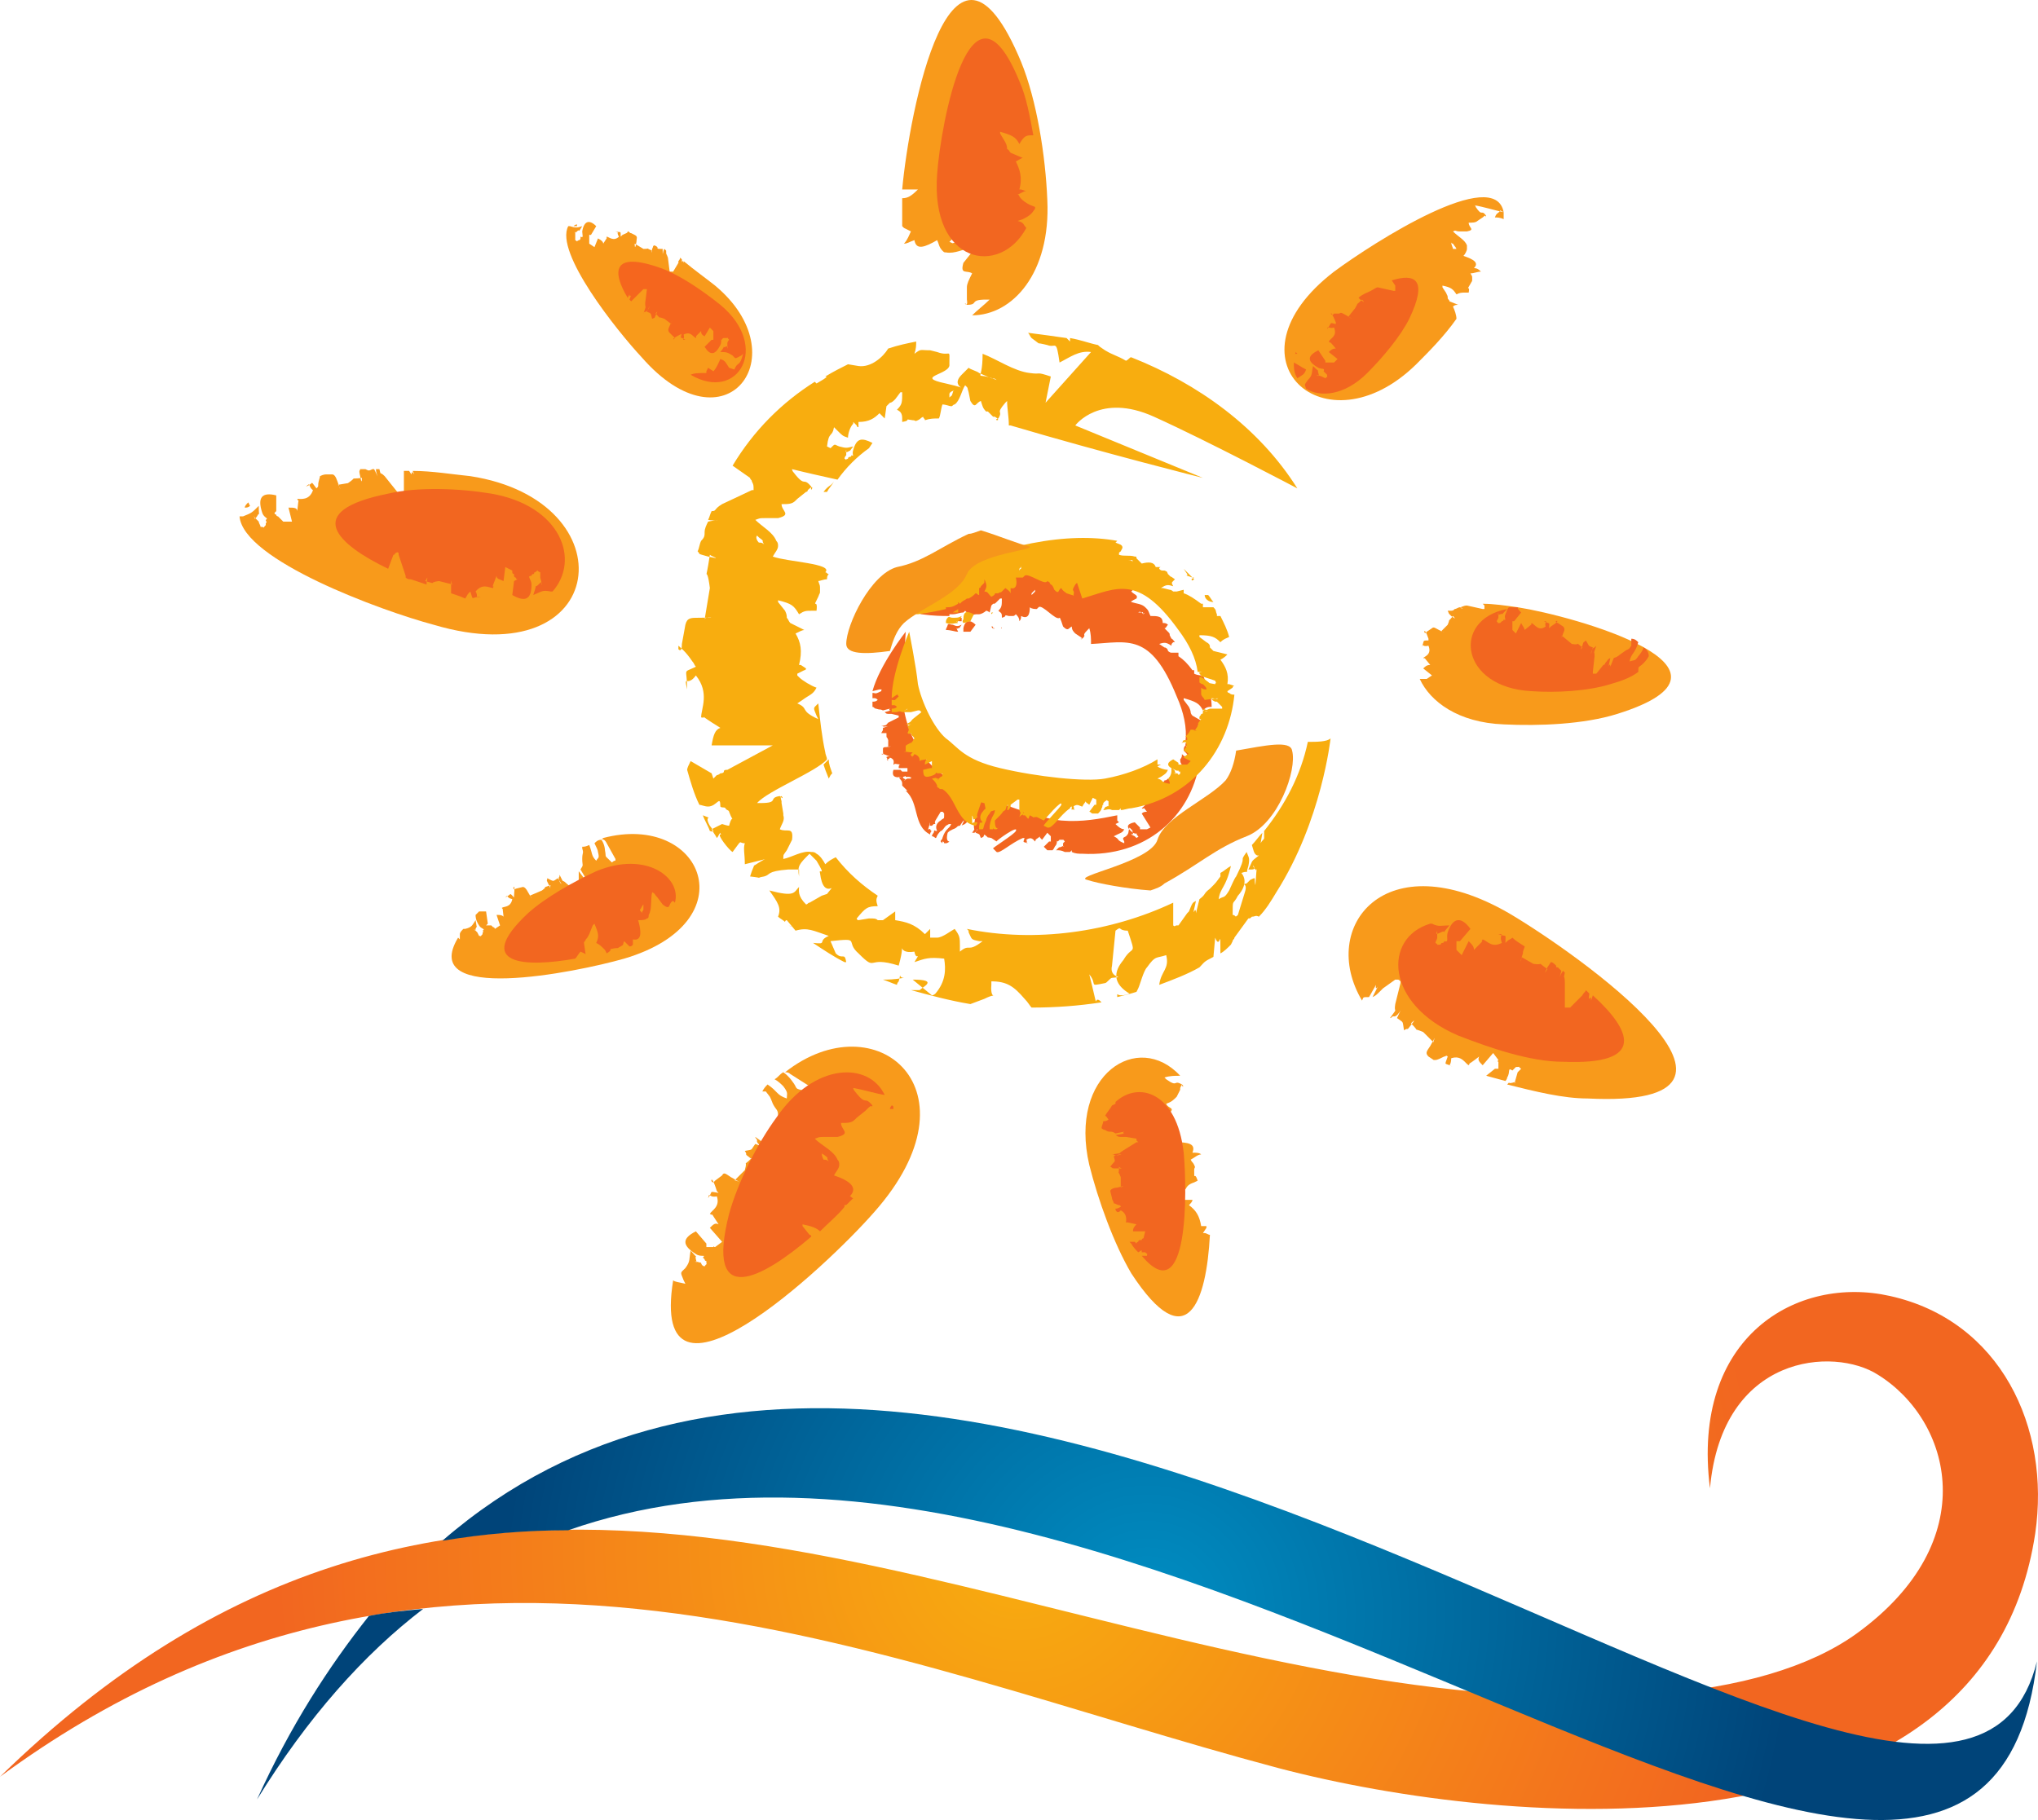<?xml version="1.0" encoding="UTF-8" standalone="no"?>
<svg
   xmlns:dc="http://purl.org/dc/elements/1.1/"
   xmlns:cc="http://creativecommons.org/ns#"
   xmlns:rdf="http://www.w3.org/1999/02/22-rdf-syntax-ns#"
   xmlns:svg="http://www.w3.org/2000/svg"
   xmlns="http://www.w3.org/2000/svg"
   height="104.114"
   width="116.561"
   xml:space="preserve"
   viewBox="0 0 116.561 104.114"
   y="0px"
   x="0px"
   id="Layer_1"
   version="1.1"><defs
     id="defs90" /><style
     id="style2"
     type="text/css">
	.st0{fill-rule:evenodd;clip-rule:evenodd;fill:url(#SVGID_1_);}
	.st1{fill-rule:evenodd;clip-rule:evenodd;fill:url(#SVGID_2_);}
	.st2{fill-rule:evenodd;clip-rule:evenodd;fill:#F89A1B;}
	.st3{fill-rule:evenodd;clip-rule:evenodd;fill:#F26620;}
	.st4{fill-rule:evenodd;clip-rule:evenodd;fill:#F5661E;}
	.st5{fill-rule:evenodd;clip-rule:evenodd;fill:#F8AD0F;}
	.st6{fill-rule:evenodd;clip-rule:evenodd;fill:#F6961B;}
	.st7{fill-rule:evenodd;clip-rule:evenodd;fill:url(#SVGID_3_);}
	.st8{fill:#F8AD0F;}
</style><g
     transform="translate(-0.7,-0.962)"
     id="g70"><radialGradient
       gradientUnits="userSpaceOnUse"
       r="42.533"
       cy="89.701"
       cx="58.977"
       id="SVGID_1_"><stop
         id="stop4"
         style="stop-color:#F8AD0F"
         offset="0" /><stop
         id="stop6"
         style="stop-color:#F26620"
         offset="1" /></radialGradient><path
       style="clip-rule:evenodd;fill:url(#SVGID_1_);fill-rule:evenodd"
       id="path9"
       d="M 0.7,102.6 C 26,77.9 50.8,92.1 78.1,96.8 c 12.7,2.2 23.4,1.5 28.8,-2.4 7.3,-5.3 5.4,-12.2 1.2,-14.8 -2.5,-1.6 -8.9,-1.2 -9.6,6.5 -1.1,-8.7 5,-12.2 10.3,-11 6.3,1.4 9.2,7.5 8.3,13.6 -2.9,19.1 -30,16.9 -43.3,13.4 C 51.2,96.1 26,84 0.7,102.6 Z"
       class="st0" /><radialGradient
       gradientUnits="userSpaceOnUse"
       r="36.938"
       cy="93.256"
       cx="66.312"
       id="SVGID_2_"><stop
         id="stop11"
         style="stop-color:#008EC3"
         offset="0" /><stop
         id="stop13"
         style="stop-color:#007AAF"
         offset="0.273" /><stop
         id="stop15"
         style="stop-color:#0074A9"
         offset="0.358" /><stop
         id="stop17"
         style="stop-color:#00699E"
         offset="0.509" /><stop
         id="stop19"
         style="stop-color:#004479"
         offset="1" /></radialGradient><path
       style="clip-rule:evenodd;fill:url(#SVGID_2_);fill-rule:evenodd"
       id="path22"
       d="m 15.4,103.9 c 1.9,-4.2 4.1,-7.6 6.4,-10.5 1,-0.2 2,-0.3 3.1,-0.4 -3.4,2.6 -6.6,6.2 -9.5,10.9 z M 26,89.1 c 30.8,-26.7 86.2,27.3 91.2,6.9 -3.2,28.1 -50.9,-19.1 -84,-7.5 -2.4,0 -4.8,0.2 -7.2,0.6 z"
       class="st1" /><path
       style="clip-rule:evenodd;fill:#f89a1b;fill-rule:evenodd"
       id="path24"
       d="m 63,67.6 c 0.5,2 1.4,4.5 2.4,6.2 3.2,4.9 4.3,1.6 4.5,-2.2 -0.1,0 -0.2,-0.1 -0.3,-0.1 0,0 0,0 -0.1,0 v 0 0 0 l 0.2,-0.3 c 0,0 0,0 0,-0.1 h -0.2 c 0,0 0,0 -0.1,0 -0.1,-0.6 -0.3,-0.9 -0.7,-1.2 0.1,-0.1 0.2,-0.2 0.2,-0.3 H 68.2 C 68.1,69.5 68.1,69.5 68,69.4 68,69.3 67.9,69.2 67.8,69.2 l -0.4,-0.3 c 0,0 0,0 0,-0.1 0.6,-0.1 0.7,-0.1 1.1,0.2 0.1,-0.2 0.2,-0.3 0.5,-0.4 l 0.2,-0.1 C 69,67.9 69,68.6 69,67.9 c 0,-0.2 0.1,-0.1 0,-0.3 -0.1,-0.2 -0.1,-0.1 -0.2,-0.3 0.2,-0.1 0.4,-0.3 0.6,-0.3 -0.1,-0.1 -0.3,-0.1 -0.5,-0.1 0.2,-0.5 -0.2,-0.6 -1,-0.6 0,-0.2 0.1,-0.4 0,-0.5 0,-0.1 -0.1,-0.1 -0.1,-0.2 -0.3,-0.3 -0.8,-0.3 -1.2,-0.5 0.2,-0.2 0.1,-0.1 0.4,-0.2 0,0 0.5,-0.2 0.5,-0.2 0.5,-0.4 0,-0.3 -0.1,-0.6 0.3,-0.1 0.4,-0.2 0.6,-0.4 v 0 c 0,0 0,0 0,0 l 0.2,-0.4 c 0,0 0,-0.1 0,-0.1 0.2,-0.5 0.2,0.2 0.1,-0.2 -0.5,-0.3 -0.2,0.2 -0.9,-0.3 -0.1,-0.1 -0.1,-0.1 -0.1,-0.1 0.3,-0.1 0.6,-0.1 0.9,-0.1 -2.4,-2.6 -6.4,-0.1 -5.2,5.1 z M 67.3,66 c 0.1,0 0.1,0 0.2,0 -0.2,-0.2 0,-0.1 -0.3,-0.2 0,0 -0.1,0 -0.1,0 0,0 0.1,0.1 0.2,0.2 z"
       class="st2" /><path
       style="clip-rule:evenodd;fill:#f89a1b;fill-rule:evenodd"
       id="path26"
       d="m 39.5,72.7 v 0 z m -0.3,1.5 c -1.4,8.7 8.7,-0.7 11.5,-3.9 6.2,-7 0.1,-12.1 -5.1,-8 0.1,0 0.2,0 0.3,0.1 l 1.1,0.7 c 0.1,0.3 0,0.1 -0.1,0.3 -0.9,-0.2 -0.5,-0.1 -0.9,-0.6 0,0 -0.2,-0.3 -0.5,-0.5 -0.2,0.1 -0.3,0.3 -0.5,0.4 0.2,0.1 0.4,0.3 0.5,0.4 0.3,0.4 0.2,0.4 0.2,0.7 -0.6,-0.2 -0.5,-0.4 -1.1,-0.8 -0.1,0.1 -0.2,0.2 -0.3,0.4 0.1,0 0.1,0 0.2,0 0.3,0.4 0.2,0.2 0.4,0.7 0.2,0.4 0.3,0.3 0.3,0.7 l 0.6,0.4 c -0.6,-0.1 0.5,0.4 -0.7,-0.2 0.1,0.2 0.1,0.2 0.4,0.5 0,0 0.1,0.1 0.1,0.1 l 0.5,0.7 c 0,0 0,0.1 0,0.1 0,0.1 0,0.1 -0.1,0.2 0,0 -0.1,0 -0.1,0 l -1.2,-0.3 c -0.6,-0.1 -0.1,0.2 -0.8,-0.3 0,0.1 0.1,0.1 0.1,0.2 -0.1,0.3 1,0.6 -0.1,0.2 -0.3,0.4 -0.1,0.3 -0.6,0.4 0.2,0.3 -0.1,0.1 0.3,0.4 0.5,0.4 0.1,0.1 0.1,0 -0.6,0.6 -0.2,0 -0.4,0.7 l -0.6,0.6 c 0,-0.1 0.7,0.3 -0.2,-0.2 C 42.2,68.1 42.1,68 42,68.2 l -0.4,0.3 c -0.3,0.4 -0.3,-0.7 0.1,0.6 0,0 0.1,0.1 0.1,0.1 -0.6,-0.1 -0.3,-0.1 -0.6,0.3 0.1,-0.4 0,0 0.5,-0.1 0.2,0.6 -0.3,0.8 -0.4,1 0.3,0.2 -0.1,-0.3 0.5,0.6 -0.2,-0.1 -0.3,0 -0.5,0.2 L 42,72 41.6,72.3 c -0.1,0 -0.1,-0.1 -0.1,0 0,0 -0.1,0 -0.1,0 0,0 -0.1,0 -0.1,0 0,0 -0.1,0 -0.1,0 0,0 -0.1,0 -0.1,0 v -0.2 l -0.6,-0.7 c -0.8,0.4 -0.8,0.8 0,1.3 0.3,0.2 0.6,0 0.4,0.2 0,0 0.1,0.1 0.1,0.1 0,0.1 0.1,0.1 0.1,0.1 0,0.4 0.1,0 -0.1,0.3 -0.1,0 -0.2,-0.1 -0.2,-0.2 l -0.4,-0.1 c 0.1,0 0.2,0.2 0.1,-0.1 -0.1,-0.4 0.3,0.2 -0.3,-0.5 -0.1,0.5 0,0.6 -0.3,1 -0.3,0.3 -0.3,0.2 -0.1,0.7 l 0.1,0.2 c -0.4,-0.1 -0.6,-0.1 -0.7,-0.2 z"
       class="st2" /><path
       style="clip-rule:evenodd;fill:#f89a1b;fill-rule:evenodd"
       id="path28"
       d="m 34,49.4 v 0 0.1 c 0.1,0.3 0,0.2 0,0.6 0,0.4 0.1,0.3 -0.1,0.6 l 0.3,0.5 c -0.3,-0.3 0.2,0.4 -0.4,-0.4 0,0.2 0,0.2 0,0.5 0,0 0,0.1 0,0.1 l 0.1,0.6 c 0,0 0,0 0,0.1 0,0.1 0,0.1 -0.1,0.1 0,0 0,-0.1 0,-0.1 L 33.1,51.5 C 32.8,51.2 33,51.6 32.7,51 c 0,0 0,0.1 0,0.1 -0.2,0.2 0.4,0.8 -0.1,0.1 -0.3,0.2 -0.2,0.2 -0.6,0 0,0.2 -0.1,0 0.1,0.4 0.2,0.4 0,0.1 0.1,0 -0.6,0.2 -0.1,0 -0.5,0.3 L 31,52.2 c 0,-0.1 0.3,0.5 -0.1,-0.2 -0.1,-0.2 -0.2,-0.3 -0.3,-0.3 l -0.4,0.1 c -0.3,0.2 0,-0.6 -0.1,0.4 0,0 0,0.1 0,0.1 -0.3,-0.3 -0.1,-0.2 -0.5,0 0.2,-0.2 0,0 0.4,0.1 -0.1,0.5 -0.5,0.4 -0.6,0.5 0.1,0.2 0,-0.3 0.1,0.5 -0.1,-0.1 -0.2,-0.1 -0.4,-0.1 l 0.2,0.6 -0.3,0.2 c 0,0 0,-0.1 -0.1,-0.1 0,0 -0.1,-0.1 -0.1,-0.1 0,0 -0.1,0 -0.1,0 0,0 -0.1,0 -0.1,0 0,0 0,0 -0.1,0 l 0.1,-0.1 -0.1,-0.7 c -0.2,0 -0.3,0 -0.4,0 -0.1,0.1 -0.2,0.2 -0.2,0.2 0,0.1 0,0.3 0.2,0.6 0.1,0.2 0.4,0.2 0.2,0.3 0,0 0.1,0.1 0,0.1 0,0 0,0.1 0,0.1 -0.2,0.2 0,0.1 -0.2,0.1 0,0 -0.1,-0.2 -0.1,-0.2 l -0.2,-0.2 c 0,0 0.1,0.2 0.1,0 0.1,-0.3 0.1,0.2 0,-0.5 -0.2,0.3 -0.2,0.4 -0.6,0.5 0,0 -0.1,0 -0.1,0 -0.1,0.1 -0.2,0.2 -0.2,0.3 v 0.1 0.2 l -0.1,-0.1 c -2.3,3.8 6.7,2 9.5,1.2 7.1,-2.1 4.5,-8.4 -1.2,-6.9 -0.2,0.2 0,-0.1 0.2,0.3 l 0.5,0.9 c 0,0.2 0,0 -0.2,0.2 -0.5,-0.5 -0.3,-0.2 -0.4,-0.7 0,0 0,-0.3 -0.2,-0.6 -0.2,0 -0.3,0.1 -0.4,0.2 0.1,0.2 0.2,0.4 0.2,0.5 0.1,0.4 0,0.3 -0.1,0.5 -0.3,-0.3 -0.2,-0.4 -0.4,-0.9 -0.2,0.1 -0.3,0.1 -0.4,0.1 z"
       class="st2" /><path
       style="clip-rule:evenodd;fill:#f89a1b;fill-rule:evenodd"
       id="path30"
       d="M 41.6,17.3 C 41.1,16.9 40.4,16.4 39.8,15.9 V 16 c -0.1,-0.3 -0.1,0.2 -0.1,-0.2 l -0.1,-0.1 c 0,0 0,0.1 -0.1,0.2 0,0 0,0.1 0,0.1 l -0.3,0.5 c 0,0 0,0 -0.1,0 -0.1,0 -0.1,0 -0.1,0 0,0 0,0 0,0 l -0.1,-0.8 c -0.1,-0.3 -0.1,-0.1 -0.1,-0.4 l -0.1,-0.1 c -0.1,0.1 -0.1,0.6 -0.1,0 h -0.1 c -0.2,0 -0.2,0 -0.2,-0.1 0,0 -0.1,-0.1 -0.2,-0.1 -0.1,0.1 0,0 -0.1,0.2 -0.1,0.4 0,0.1 0,0.1 -0.5,-0.2 0,-0.1 -0.5,-0.1 L 37,14.9 c 0,0 0,0.5 0.1,-0.1 0,-0.2 0.1,-0.3 -0.1,-0.4 l -0.2,-0.1 c -0.1,0 -0.1,-0.1 -0.2,-0.1 0,0.1 -0.1,0.1 -0.3,0.2 0,0 -0.1,0.1 -0.1,0.1 0,-0.4 0,-0.2 -0.3,-0.3 0.3,0 0,0 0.2,0.3 -0.3,0.3 -0.6,0 -0.7,0 -0.1,0.2 0.2,-0.2 -0.2,0.4 0,-0.1 -0.1,-0.2 -0.3,-0.3 l -0.2,0.5 -0.3,-0.2 c 0,0 0,-0.1 0,-0.1 0,0 0,-0.1 0,-0.1 0,0 0,-0.1 0,-0.1 0,0 0,0 0,-0.1 0,0 0,0 0,-0.1 h 0.1 l 0.3,-0.5 c -0.4,-0.4 -0.7,-0.3 -0.8,0.3 0,0.2 0.1,0.4 -0.1,0.3 0,0 0,0.1 0,0.1 0,0 0,0.1 -0.1,0.1 -0.2,0.1 0,0.1 -0.2,0 0,0 0,-0.2 0,-0.2 v -0.3 c 0,0 -0.1,0.2 0.1,0 0.2,-0.2 0,0.2 0.3,-0.3 -0.3,0.1 -0.4,0.1 -0.7,0 0,0 -0.1,0 -0.1,0 -0.8,1.5 2.8,6 4.2,7.5 4.8,5.5 9,-0.1 4.2,-4.1 z m -7.9,-3.5 c -0.1,0 -0.2,0.1 -0.2,0.1 0.1,0 0.1,0 0.2,0 z"
       class="st2" /><path
       style="clip-rule:evenodd;fill:#f89a1b;fill-rule:evenodd"
       id="path32"
       d="m 27.6,28.2 c -1,-0.1 -2.2,-0.3 -3.3,-0.3 l 0.1,0.2 c -0.3,-0.4 0,0.3 -0.3,-0.2 h -0.3 c 0,0.1 0,0.1 0,0.3 0,0 0,0.1 0,0.1 v 0.8 c 0,0 0,0.1 -0.1,0.1 -0.1,0.1 -0.1,0.1 -0.2,0.1 0,0 0,-0.1 0,-0.1 l -0.8,-1 c -0.3,-0.3 -0.2,0 -0.3,-0.4 h -0.2 c 0,0.3 0.3,0.8 -0.1,0 H 22 c -0.2,0.1 -0.2,0.1 -0.4,0 -0.1,0 -0.2,0 -0.3,0 0,0.1 -0.1,0 0,0.4 0.1,0.6 0.1,0.1 0.1,0.1 -0.8,0.1 -0.2,-0.1 -0.8,0.3 L 20,28.7 c 0.1,-0.1 0.3,0.7 0,-0.2 -0.1,-0.3 -0.2,-0.4 -0.3,-0.4 h -0.3 c -0.1,0 -0.2,0 -0.4,0.1 0,0.1 -0.1,0.3 -0.1,0.5 0,0.1 0,0.1 -0.1,0.2 -0.4,-0.5 -0.1,-0.3 -0.6,-0.1 0.3,-0.3 0.1,0 0.4,0.2 -0.2,0.6 -0.7,0.5 -0.9,0.5 0.1,0.3 0.1,-0.3 0,0.7 C 17.7,30 17.5,30 17.2,30 l 0.2,0.8 h -0.5 c 0,0 -0.1,-0.1 -0.1,-0.1 0,0 -0.1,-0.1 -0.1,-0.1 0,0 -0.1,-0.1 -0.1,-0.1 0,0 -0.1,0 -0.1,-0.1 0,0 -0.1,0 -0.1,-0.1 l 0.1,-0.1 v -0.9 c -0.8,-0.2 -1.1,0.1 -0.8,1 0.1,0.3 0.4,0.3 0.2,0.4 0,0.1 0.1,0.1 0,0.2 0,0 0,0.1 0,0.1 -0.3,0.3 0.1,0.1 -0.3,0.1 0,-0.1 -0.1,-0.2 -0.1,-0.3 l -0.3,-0.3 c 0.1,0 0,0.3 0.2,0 0.2,-0.4 0.1,0.3 0.1,-0.6 -0.4,0.4 -0.4,0.4 -0.9,0.6 -0.1,0 -0.1,0 -0.2,0 0.2,2.5 8.1,5.4 11.1,6.2 10.1,3 11.2,-7.1 2.1,-8.5 z m -12.7,1.5 c -0.1,0.1 -0.2,0.2 -0.2,0.3 0.1,0 0.2,0 0.3,-0.1 z"
       class="st2" /><path
       style="clip-rule:evenodd;fill:#f89a1b;fill-rule:evenodd"
       id="path34"
       d="M 60.6,12.4 C 60.5,9.9 60,6.7 59.1,4.5 c -4,-9.6 -6.4,2.9 -6.8,7.3 0.1,0 0.1,0 0.2,0 h 0.6 c 0,0 0.1,0 0.1,0 -0.4,0.4 -0.6,0.5 -0.9,0.5 0,0.6 0,1.1 0,1.6 l 0.1,0.1 c 0.2,0.1 0.2,0.1 0.4,0.2 -0.1,0.2 -0.2,0.5 -0.4,0.7 v 0 c 0.2,0 0.3,-0.1 0.6,-0.2 0.1,0.6 0.6,0.4 1.3,0 0.1,0.2 0.1,0.4 0.3,0.6 0.1,0.1 0.1,0.1 0.2,0.1 0.5,0.1 1,-0.2 1.6,-0.3 0,0.3 -0.1,0.2 -0.2,0.4 0,0 -0.4,0.5 -0.4,0.5 -0.2,0.7 0.2,0.4 0.5,0.6 C 56.1,17 56,17.2 56,17.4 v 0.1 c 0,0 0,0 0,0 V 18 c 0,0 0,0.1 0,0.1 0.1,0.6 -0.3,0 0,0.3 0.7,0 0.1,-0.3 1.1,-0.3 0.1,0 0.2,0 0.2,0 -0.3,0.3 -0.7,0.6 -1,0.9 2.3,0 4.5,-2.4 4.3,-6.6 z M 55.4,19 v 0 z m -0.2,-4.4 c 0,0 -0.1,0.1 -0.2,0.2 0.3,0.1 0,0.1 0.5,0 0.1,0 0.1,0 0.2,-0.1 -0.2,0 -0.3,0 -0.5,-0.1 z"
       class="st2" /><path
       style="clip-rule:evenodd;fill:#f89a1b;fill-rule:evenodd"
       id="path36"
       d="m 81.7,21.8 c 0.7,-0.7 1.6,-1.6 2.3,-2.6 0,-0.2 -0.1,-0.5 -0.2,-0.7 0.1,-0.1 0.2,-0.1 0.3,-0.1 l -0.5,-0.2 c 0,-0.1 -0.1,-0.1 -0.1,-0.2 0,-0.1 0,-0.1 -0.1,-0.3 l -0.2,-0.3 c 0,0 0,0 0,-0.1 0.5,0.1 0.6,0.2 0.8,0.5 0.2,-0.1 0.3,-0.1 0.5,-0.1 h 0.2 c 0.1,-0.5 -0.2,0 0.1,-0.5 0.1,-0.2 0.1,-0.1 0.1,-0.3 0,-0.2 0,-0.1 -0.1,-0.3 0.2,0 0.4,-0.1 0.6,-0.1 -0.1,-0.1 -0.2,-0.2 -0.4,-0.2 0.3,-0.3 0,-0.5 -0.6,-0.7 0.1,-0.1 0.2,-0.3 0.2,-0.4 0,-0.1 0,-0.1 0,-0.2 -0.1,-0.3 -0.5,-0.5 -0.8,-0.8 0.2,-0.1 0.1,0 0.4,0 0,0 0.4,0 0.4,0 0.5,-0.1 0.1,-0.2 0.1,-0.5 0.2,0 0.4,0 0.5,-0.1 v 0 c 0,0 0,0 0,0 l 0.3,-0.2 c 0,0 0,0 0,0 0.3,-0.3 0.1,0.2 0.2,-0.1 -0.3,-0.4 -0.2,0.1 -0.6,-0.5 0,-0.1 -0.1,-0.1 -0.1,-0.1 0.6,0.1 1.2,0.3 1.7,0.4 -0.5,-2.7 -7.4,1.7 -9.7,3.4 -6.5,5 -0.5,10.4 4.7,5.3 z m 5,-8.3 c 0,-0.1 0,-0.3 0,-0.4 L 86.5,13 c -0.1,0.2 -0.2,0.1 -0.3,0.4 0.1,0 0.3,0 0.5,0.1 z m -2.9,1.7 c 0.1,0 0.1,0 0.2,0 -0.1,-0.2 0,0 -0.2,-0.3 0,0 -0.1,0 -0.1,-0.1 0,0.2 0.1,0.3 0.1,0.4 z"
       class="st2" /><path
       style="clip-rule:evenodd;fill:#f89a1b;fill-rule:evenodd"
       id="path38"
       d="m 86.7,42.4 c 2,0.1 4.6,0 6.5,-0.6 8.3,-2.6 -2.5,-5.6 -5.7,-6.1 -0.7,-0.1 -1.4,-0.2 -2,-0.2 l 0.1,0.1 c 0,0 0,0.1 0,0.1 0,0.1 0,0.1 0,0.1 0,0 0,0 -0.1,0 l -0.9,-0.2 c -0.2,0 -0.3,0.1 -0.4,0.1 0.1,0.1 0.3,0.1 0,0 -0.1,0 -0.2,0.1 -0.3,0.1 -0.1,0.1 -0.1,0.1 -0.3,0.1 h -0.1 c 0.1,0.2 0,0.1 0.2,0.3 0.4,0.3 0.1,0 0.1,0 -0.4,0.5 -0.1,0 -0.3,0.5 l -0.4,0.4 C 83.1,37 83.6,37.3 83,37 82.8,36.9 82.7,36.8 82.6,36.9 l -0.3,0.2 c -0.2,0.3 -0.2,-0.5 0.1,0.4 0,0 0,0.1 0,0.1 -0.4,0 -0.2,0 -0.4,0.4 0.1,-0.3 0,0 0.4,-0.1 0.2,0.5 -0.2,0.6 -0.3,0.7 0.2,0.1 -0.1,-0.2 0.4,0.4 -0.1,0 -0.2,0 -0.4,0.2 l 0.5,0.4 -0.3,0.2 c 0,0 -0.1,0 -0.1,0 0,0 -0.1,0 -0.1,0 0,0 -0.1,0 -0.1,0 0,0 -0.1,0 -0.1,0 v 0 c 0.6,1.3 2.2,2.5 4.8,2.6 z m -4.9,-2.8 v 0 z"
       class="st2" /><path
       style="clip-rule:evenodd;fill:#f89a1b;fill-rule:evenodd"
       id="path40"
       d="m 82.7,61.6 h 0.1 c 0.1,0 0.3,-0.1 0.5,-0.2 0.1,0 0.1,-0.1 0.2,0 -0.2,0.6 -0.2,0.3 0.3,0.6 v 0 l -0.2,-0.1 c 0,0 0.1,-0.1 0.1,-0.4 0.6,-0.2 0.8,0.3 1,0.4 0.2,-0.3 -0.3,0.2 0.6,-0.5 -0.1,0.2 0,0.3 0.2,0.5 l 0.6,-0.7 0.3,0.4 c 0,0 -0.1,0.1 0,0.1 0,0 0,0.1 0,0.1 0,0 0,0.1 0,0.1 0,0 0,0.1 0,0.1 0,0 0,0.1 0,0.1 h -0.2 l -0.5,0.4 c 0.4,0.1 0.7,0.2 1.1,0.3 0,0 0.1,-0.1 0.1,-0.2 0.2,-0.3 0,-0.6 0.3,-0.4 0,0 0.1,-0.1 0.1,-0.1 0,0 0.1,-0.1 0.1,-0.1 0.4,0 0,-0.1 0.3,0.1 0,0 -0.2,0.2 -0.2,0.2 L 87.3,63 c 0,-0.1 0.2,-0.2 -0.1,-0.1 -0.4,0.1 0,-0.2 -0.3,0.1 1.6,0.4 3.2,0.8 4.6,0.8 12,0.6 -0.6,-8.3 -4.5,-10.6 -7.1,-4.1 -10.9,0.8 -8.4,5 C 78.7,58 78.6,58 79,58 l 0.4,-0.7 c -0.1,0.6 0.4,-0.5 -0.2,0.7 0.2,-0.1 0.2,-0.1 0.5,-0.4 0,0 0.1,-0.1 0.1,-0.1 L 80.5,57 c 0,0 0.1,0 0.1,0 0.1,0 0.1,0 0.2,0.1 0,0 0,0.1 0,0.1 l -0.3,1.2 c -0.1,0.6 0.2,0.1 -0.3,0.8 0.1,0 0.1,-0.1 0.2,-0.1 0.3,0.1 0.7,-1 0.2,0.1 0.4,0.3 0.3,0.1 0.4,0.7 0.3,-0.2 0.1,0.1 0.4,-0.3 0.4,-0.5 0,-0.1 0,-0.1 0.6,0.6 0,0.2 0.7,0.5 l 0.6,0.6 c -0.1,0 0.3,-0.7 -0.2,0.2 -0.2,0.3 -0.3,0.4 -0.1,0.6 z"
       class="st2" /><path
       style="clip-rule:evenodd;fill:#f26620;fill-rule:evenodd"
       id="path42"
       d="m 64.3,69.5 c 0,0.1 0.1,0.2 0.1,0.3 0.1,0 0.2,0.1 0.3,0.1 0,0 0.1,0 0.1,0.1 -0.2,0.1 -0.2,0.1 -0.3,0.1 0,0.1 0,0.1 0.1,0.2 0.1,0 0.1,0 0.2,-0.1 0.4,0.2 0.3,0.6 0.3,0.7 0.2,0 -0.3,-0.1 0.6,0.1 -0.1,0.1 -0.2,0.2 -0.2,0.4 h 0.7 l -0.1,0.4 c 0,0 -0.1,0 -0.1,0.1 0,0 -0.1,0 -0.1,0 0,0 -0.1,0 -0.1,0.1 0,0 -0.1,0 -0.1,0.1 0,0 0,0 0,0 L 65.6,72 h -0.3 c 0,0 0.1,0.1 0.1,0.1 0.1,0.2 0.3,0.4 0.4,0.5 0.2,-0.1 0.2,-0.2 0.2,0 0.1,0 0.1,0 0.1,0 0,0 0.1,0 0.1,0 0.2,0.2 0.1,0 0.1,0.2 0,0 -0.2,0 -0.2,0 H 66 c 2.7,3.2 2.6,-3.7 2.4,-5.9 -0.4,-3.5 -2.6,-4.1 -3.9,-2.9 0,0 0,0.1 0,0.1 l -0.2,0.1 c -0.1,0.2 -0.3,0.4 -0.4,0.6 0.1,0 0.1,0.1 0.2,0.2 -0.1,0.1 -0.2,0.1 -0.3,0.1 0,0.1 -0.1,0.3 -0.1,0.4 0,0 0.1,0.1 0.2,0.1 0.3,0.2 0.3,0 0.6,0.2 L 65,65.7 c -0.3,0.2 0.5,0 -0.5,0.2 0.2,0.1 0.1,0.1 0.5,0.1 0,0 0.1,0 0.1,0 l 0.6,0.1 c 0,0 0,0 0,0.1 0.1,0.1 0.1,0.1 0.1,0.1 0,0 -0.1,0 -0.1,0 l -0.8,0.5 c -0.3,0.2 0,0.1 -0.6,0.2 0,0 0.1,0 0.1,0 0.1,0.2 0.9,-0.2 0,0.1 0.1,0.4 0.1,0.2 -0.2,0.6 0.2,0.1 0,0.1 0.4,0.1 0.5,0 0.1,0 0.1,-0.1 0,0.6 -0.1,0.1 0.1,0.6 v 0.6 c -0.1,0 0.5,-0.2 -0.2,0 -0.2,0 -0.4,0.1 -0.4,0.2 z"
       class="st3" /><path
       style="clip-rule:evenodd;fill:#f26620;fill-rule:evenodd"
       id="path44"
       d="m 45.1,64.9 c -1.1,1.5 -2.2,3.7 -2.7,5.5 -1.4,5.5 1.9,3.7 4.7,1.3 0,-0.1 -0.1,-0.1 -0.1,-0.1 l -0.4,-0.5 c 0,0 0,-0.1 0,-0.1 0.5,0.1 0.8,0.2 1,0.4 0.5,-0.5 1,-0.9 1.4,-1.4 0,0 0,-0.1 0,-0.1 0.1,0 0.1,0 0.2,-0.1 0.1,-0.1 0.2,-0.2 0.3,-0.3 -0.1,0 -0.1,-0.1 -0.2,-0.1 0.5,-0.5 0,-0.9 -0.9,-1.2 0.1,-0.2 0.3,-0.4 0.3,-0.6 0,-0.1 0,-0.2 -0.1,-0.3 -0.2,-0.5 -0.9,-0.8 -1.3,-1.2 0.3,-0.1 0.2,-0.1 0.6,-0.1 0,0 0.7,0 0.7,0 0.8,-0.2 0.2,-0.4 0.2,-0.8 0.4,0 0.6,0 0.8,-0.2 l 0.1,-0.1 c 0,0 0,0 0,0 l 0.5,-0.4 c 0,0 0,0 0.1,-0.1 0.5,-0.5 0.1,0.3 0.3,-0.2 -0.5,-0.6 -0.3,0.1 -1,-0.8 -0.1,-0.1 -0.1,-0.2 -0.1,-0.2 0.6,0.1 1.2,0.3 1.8,0.4 -0.9,-1.9 -4,-1.9 -6.2,1.3 z m 6.7,-0.5 c 0,-0.1 0,-0.2 -0.1,-0.2 0,0 -0.1,0.1 -0.1,0.2 z m -4,2.9 c 0.1,0 0.2,0 0.3,0.1 -0.2,-0.3 0.1,-0.1 -0.3,-0.4 -0.1,0 -0.1,-0.1 -0.1,-0.1 0,0.1 0,0.2 0.1,0.4 z"
       class="st3" /><path
       style="clip-rule:evenodd;fill:#f26620;fill-rule:evenodd"
       id="path46"
       d="m 34.8,50.8 c -1.3,0.6 -2.9,1.5 -3.9,2.4 -3.2,3 -0.1,3.1 2.7,2.6 0.1,-0.1 0.2,-0.3 0.3,-0.4 0.2,0.1 0.3,0.1 0.3,0.2 l -0.1,-0.7 c 0,-0.1 0.1,-0.1 0.1,-0.2 0.1,-0.1 0.1,-0.1 0.2,-0.3 l 0.2,-0.5 c 0,0 0,0 0.1,-0.1 0.2,0.5 0.3,0.7 0.1,1.1 0.2,0.1 0.3,0.2 0.5,0.4 l 0.1,0.2 v 0 c 0.5,-0.3 -0.1,-0.2 0.5,-0.3 0.2,0 0.1,0 0.3,-0.1 0.2,-0.1 0.1,-0.1 0.2,-0.3 0.1,0.1 0.2,0.2 0.3,0.3 0.1,0 0.1,0 0.2,-0.1 0,-0.1 0,-0.2 0,-0.3 0.5,0.1 0.5,-0.4 0.3,-1.1 0.2,0 0.4,0 0.5,-0.1 0.1,0 0.1,-0.1 0.1,-0.2 C 38,53 37.9,52.4 38,52 c 0.2,0.1 0.1,0.1 0.3,0.3 0,0 0.3,0.4 0.3,0.4 0.5,0.4 0.3,-0.1 0.6,-0.2 0,0 0.1,0.1 0.1,0.1 0.4,-1.4 -1.6,-3 -4.5,-1.8 z m 2.5,2.2 c 0,0.1 0.1,0.1 0.1,0.2 0.1,-0.3 0.1,0 0.1,-0.4 0,-0.1 0,-0.1 0,-0.1 -0.1,0.1 -0.1,0.2 -0.2,0.3 z"
       class="st3" /><path
       style="clip-rule:evenodd;fill:#f5661e;fill-rule:evenodd"
       id="path48"
       d="m 41.9,18.4 c -1,-0.8 -2.3,-1.7 -3.4,-2.1 -2.8,-1 -2.8,0.2 -1.9,1.7 l 0.1,-0.2 c 0,0.3 0.2,-0.2 0,0.3 l 0.1,0.1 c 0,0 0.1,-0.1 0.2,-0.2 0,0 0,0 0.1,-0.1 l 0.4,-0.4 c 0,0 0,0 0.1,0 0.1,0 0.1,0 0.1,0 0,0 0,0 0,0 l -0.1,0.8 c 0,0.4 0.1,0 -0.1,0.6 0,0 0,-0.1 0.1,-0.1 0.2,0 0.4,-0.7 0.1,0 0.3,0.1 0.2,0.1 0.3,0.4 0.2,-0.1 0.1,0 0.2,-0.2 0.2,-0.4 0,-0.1 0,-0.1 0.4,0.4 0,0.1 0.5,0.3 l 0.4,0.3 c -0.1,0 0.2,-0.5 -0.1,0.1 -0.1,0.2 -0.1,0.3 0,0.4 l 0.2,0.2 c 0.3,0.2 -0.4,0.3 0.4,-0.1 0,0 0.1,0 0.1,-0.1 -0.1,0.4 -0.1,0.2 0.2,0.4 -0.3,0 0,0 -0.1,-0.3 0.4,-0.2 0.5,0.1 0.7,0.2 0.1,-0.2 -0.2,0.1 0.3,-0.4 0,0.1 0,0.2 0.2,0.3 l 0.3,-0.5 0.2,0.2 c 0,0 0,0.1 0,0.1 0,0 0,0.1 0,0.1 0,0 0,0.1 0,0.1 0,0 0,0 0,0.1 0,0 0,0 0,0.1 H 41.4 L 41,20.8 c 0.3,0.5 0.6,0.5 0.9,-0.1 0.1,-0.2 0,-0.4 0.1,-0.3 0,0 0,-0.1 0.1,-0.1 0,0 0.1,0 0.1,0 0.3,0 0,-0.1 0.2,0.1 0,0 -0.1,0.1 -0.1,0.2 v 0.3 c 0,0 0.1,-0.2 -0.1,-0.1 -0.3,0.1 0.1,-0.2 -0.3,0.3 0.3,0 0.4,0 0.7,0.2 0.2,0.2 0.1,0.2 0.5,0 l 0.1,-0.1 C 43,22 42.9,21.6 42.7,22.1 L 42.4,22 c -0.2,-0.3 -0.2,-0.4 -0.5,-0.5 -0.1,0.2 -0.2,0.5 -0.4,0.7 0,0 0,0 0,0 v 0 0 0 L 41.2,22 c 0,0 0,0 0,0 l -0.1,0.2 c 0,0 0,0 0,0.1 -0.4,0 -0.7,0 -0.9,0.1 2.7,1.6 4.6,-1.6 1.7,-4 z"
       class="st4" /><path
       style="clip-rule:evenodd;fill:#f26620;fill-rule:evenodd"
       id="path50"
       d="m 28.8,29.2 c -1.8,-0.3 -4.2,-0.4 -5.9,0 -5,1 -2.9,2.9 0,4.3 v 0 l 0.3,-0.8 c 0,0 0.1,0 0.1,-0.1 0.1,0 0.1,-0.1 0.2,0 0,0 0,0.1 0,0.1 l 0.4,1.2 c 0,0 0,0.1 0,0.1 0.1,0.1 0.2,0.1 0.3,0.1 0,-0.2 0,-0.1 0,0 0.3,0.1 0.6,0.2 0.9,0.3 v -0.1 c 0.1,-0.6 0,-0.1 -0.1,-0.1 0.8,0.2 0.1,0.1 0.8,0 l 0.8,0.2 c -0.1,0.1 -0.1,-0.7 -0.1,0.2 0,0.1 0,0.2 0,0.3 0.3,0.1 0.6,0.2 0.8,0.3 0.1,-0.1 0.1,-0.2 0.2,-0.3 0,0 0.1,-0.1 0.1,-0.1 0.2,0.6 0,0.3 0.6,0.3 -0.4,0.1 -0.1,0 -0.3,-0.3 0.4,-0.5 0.8,-0.2 1,-0.2 0.1,-0.3 -0.2,0.3 0.2,-0.7 0,0.2 0.2,0.2 0.4,0.3 l 0.1,-0.8 0.4,0.2 c 0,0.1 0,0.1 0,0.1 0,0 0,0.1 0.1,0.1 0,0 0,0.1 0,0.1 0,0 0,0.1 0.1,0.1 0,0 0,0.1 0.1,0.1 L 30.1,34.2 30,35 c 0.7,0.4 1.1,0.3 1.1,-0.6 0,-0.3 -0.3,-0.5 0,-0.5 0,0 0,-0.1 0.1,-0.1 0.1,0 0,-0.1 0.1,-0.1 0.3,-0.2 0,-0.1 0.3,0 0,0.1 0,0.2 0,0.3 l 0.1,0.4 c -0.1,0 0.1,-0.3 -0.2,0 -0.3,0.3 0,-0.3 -0.3,0.6 0.5,-0.2 0.5,-0.3 1,-0.2 0,0 0.1,0 0.1,0 1.6,-1.8 0.5,-4.9 -3.5,-5.6 z"
       class="st3" /><path
       style="clip-rule:evenodd;fill:#f26620;fill-rule:evenodd"
       id="path52"
       d="M 59.8,8.7 C 59.6,7.6 59.4,6.5 59,5.6 c -2.8,-6.8 -4.5,2.5 -4.7,5.3 -0.4,5.2 3.6,5.9 5.1,3.1 -0.2,-0.2 -0.1,-0.3 -0.5,-0.4 l 0.3,-0.1 c 0.4,-0.2 0.5,-0.3 0.7,-0.6 v -0.1 c -0.3,-0.1 -0.7,-0.3 -0.9,-0.6 0,0 0,-0.1 -0.1,-0.1 v 0 0 0 l 0.4,-0.2 c 0,0 0,0 0.1,0 l -0.3,-0.1 c 0,0 0,0 -0.1,0 0.2,-0.7 0,-1.2 -0.2,-1.6 C 59,10.1 59.1,10 59.2,10 L 58.5,9.7 C 58.4,9.6 58.4,9.5 58.3,9.5 c 0,-0.1 0,-0.2 -0.1,-0.4 L 57.9,8.6 c 0,0 0,-0.1 0,-0.1 0.7,0.2 0.9,0.3 1.1,0.7 0.3,-0.5 0.4,-0.5 0.8,-0.5 z"
       class="st3" /><path
       style="clip-rule:evenodd;fill:#f26620;fill-rule:evenodd"
       id="path54"
       d="m 78.9,22.3 c 0.9,-0.9 1.9,-2.1 2.4,-3.1 1.1,-2.3 0.3,-2.6 -1,-2.2 l 0.2,0.3 c 0,0 0,0 0,0.1 0,0.1 0,0.1 0,0.2 0,0 0,0 -0.1,0 l -0.9,-0.2 c -0.1,0 -0.2,0.1 -0.4,0.2 0,0 0,0 0,0 -0.2,0.1 -0.5,0.2 -0.7,0.4 l 0.1,0.1 c 0.4,0.3 0.1,0 0.1,0 -0.5,0.5 -0.1,0 -0.4,0.5 l -0.4,0.5 c 0,-0.1 0.5,0.3 -0.1,-0.1 -0.2,-0.1 -0.3,-0.2 -0.4,-0.1 H 77 c -0.2,0.3 -0.3,-0.5 0.1,0.5 0,0 0,0.1 0,0.1 -0.4,-0.1 -0.2,-0.1 -0.5,0.3 0.1,-0.3 0,0 0.4,-0.1 0.2,0.5 -0.2,0.6 -0.3,0.8 0.2,0.2 -0.1,-0.2 0.4,0.4 -0.1,0 -0.2,0 -0.4,0.2 l 0.5,0.4 -0.2,0.2 c 0,0 -0.1,0 -0.1,0 0,0 -0.1,0 -0.1,0 0,0 -0.1,0 -0.1,0 0,0 -0.1,0 -0.1,0 0,0 0,0 -0.1,0 V 21.6 L 76.1,21 c -0.6,0.3 -0.7,0.6 0,1 0.2,0.1 0.4,0 0.3,0.2 0,0 0.1,0.1 0.1,0.1 0,0 0.1,0.1 0.1,0.1 0,0.3 0.1,0 -0.1,0.2 0,0 -0.2,-0.1 -0.2,-0.1 L 76,22.4 c 0,0 0.2,0.2 0.1,-0.1 -0.1,-0.3 0.2,0.1 -0.3,-0.4 -0.1,0.4 0,0.5 -0.3,0.8 -0.2,0.3 -0.2,0.2 -0.1,0.5 0.8,0.5 2.2,0.4 3.5,-0.9 z m -4.1,-1.2 c 0,0.1 0,0.1 -0.1,0.2 l 0.1,-0.1 c 0,0 0,0 0.1,0 z m -0.1,0.6 c 0,0.3 0,0.6 0.2,0.9 0.3,-0.2 0.4,-0.2 0.5,-0.5 -0.2,-0.1 -0.5,-0.3 -0.7,-0.4 z"
       class="st3" /><path
       style="clip-rule:evenodd;fill:#f26620;fill-rule:evenodd"
       id="path56"
       d="m 88.3,40.5 c 1.4,0.1 3.2,0 4.5,-0.4 0.7,-0.2 1.2,-0.4 1.6,-0.7 0,-0.4 0,-0.2 0.3,-0.5 0,0 0.2,-0.2 0.3,-0.4 0,-0.2 -0.1,-0.4 -0.3,-0.5 v 0 c 0,0.1 -0.2,0.4 -0.3,0.5 -0.2,0.3 -0.2,0.2 -0.5,0.3 0.1,-0.5 0.3,-0.4 0.5,-1.1 -0.1,-0.1 -0.2,-0.2 -0.4,-0.2 0,0.1 0,0.2 0,0.4 -0.2,0.3 -0.1,0.1 -0.5,0.4 -0.3,0.2 -0.2,0.2 -0.5,0.3 l -0.2,0.5 c 0,-0.4 -0.2,0.4 0,-0.5 -0.2,0.1 -0.1,0.1 -0.3,0.3 0,0 0,0.1 -0.1,0.1 L 92,39.5 c 0,0 -0.1,0 -0.1,0 -0.1,0 -0.1,0 -0.1,0 0,0 0,0 0,-0.1 l 0.1,-0.9 c 0,-0.4 -0.1,0 0.1,-0.6 0,0 -0.1,0.1 -0.1,0.1 -0.2,0 -0.3,0.8 -0.1,0 -0.3,-0.1 -0.2,-0.1 -0.4,-0.4 -0.2,0.2 -0.1,0 -0.2,0.3 -0.2,0.4 0,0.1 0,0.1 -0.5,-0.4 0,-0.1 -0.6,-0.2 L 90,37.3 c 0.1,0 -0.1,0.5 0.1,-0.1 0.1,-0.2 0.1,-0.3 0,-0.4 l -0.3,-0.2 c -0.4,-0.1 0.4,-0.3 -0.4,0.2 0,0 -0.1,0.1 -0.1,0.1 0,-0.4 0.1,-0.2 -0.3,-0.4 0.3,0 0,0 0.1,0.3 -0.4,0.3 -0.6,-0.1 -0.8,-0.2 -0.1,0.2 0.2,-0.1 -0.4,0.4 0,-0.1 -0.1,-0.2 -0.2,-0.4 L 87.4,37.2 87.2,37 c 0,0 0,-0.1 0,-0.1 0,0 0,-0.1 0,-0.1 0,0 0,-0.1 0,-0.1 0,0 0,-0.1 0,-0.1 0,0 0,-0.1 0,-0.1 h 0.1 L 87.7,36 c -0.1,-0.1 -0.2,-0.2 -0.2,-0.3 -0.2,0 -0.4,0 -0.5,0 -0.1,0.1 -0.1,0.2 -0.2,0.4 -0.1,0.2 0.1,0.4 -0.1,0.3 0,0 0,0.1 -0.1,0.1 0,0 -0.1,0.1 -0.1,0.1 -0.3,0 0,0.1 -0.2,-0.1 0,0 0.1,-0.2 0.1,-0.2 V 36 c 0,0 -0.1,0.2 0.1,0.1 0.3,-0.1 -0.1,0.2 0.4,-0.3 -3.2,0.6 -2.7,4.5 1.4,4.7 z"
       class="st3" /><path
       style="clip-rule:evenodd;fill:#f26620;fill-rule:evenodd"
       id="path58"
       d="m 84.1,60.2 c 1.8,0.7 4.1,1.5 6,1.5 4.8,0.2 3.9,-1.8 1.7,-3.8 l -0.1,0.3 c 0,-0.5 -0.2,0.3 -0.1,-0.4 l -0.2,-0.2 c 0,0.1 -0.1,0.1 -0.2,0.3 0,0 -0.1,0.1 -0.1,0.1 l -0.6,0.6 c 0,0 -0.1,0 -0.1,0 -0.1,0 -0.1,0 -0.2,0 0,0 0,-0.1 0,-0.1 v -1.3 c 0,-0.5 -0.1,-0.2 0,-0.6 l -0.1,-0.1 c -0.2,0.2 -0.3,0.8 -0.1,0 l -0.2,-0.2 c -0.1,0 -0.1,0 -0.1,-0.1 -0.1,-0.1 -0.2,-0.2 -0.3,-0.2 0,0 0,0 -0.2,0.3 -0.3,0.6 0,0.1 0,0.1 -0.7,-0.5 -0.1,-0.2 -0.8,-0.3 l -0.7,-0.4 c 0.1,0 -0.2,0.7 0.1,-0.2 0,-0.2 0.1,-0.3 0.1,-0.4 -0.3,-0.2 -0.5,-0.3 -0.7,-0.5 -0.1,0.1 -0.2,0.1 -0.3,0.2 0,0 -0.1,0.1 -0.1,0.1 0,-0.6 0.1,-0.3 -0.4,-0.5 0.4,0 0,0 0.2,0.5 C 86,55.2 85.8,54.8 85.5,54.7 85.3,55 85.8,54.5 85,55.3 85,55.1 84.9,55 84.7,54.8 L 84.3,55.6 84,55.3 c 0,0 0,-0.1 0,-0.1 0,0 0,-0.1 0,-0.1 0,0 0,-0.1 0,-0.1 0,0 0,-0.1 0,-0.1 0,0 0,-0.1 0,-0.1 h 0.2 l 0.6,-0.7 c -0.5,-0.7 -1,-0.7 -1.3,0.2 -0.1,0.3 0.1,0.6 -0.2,0.5 0,0 0,0.1 -0.1,0.1 -0.1,0 -0.1,0.1 -0.1,0.1 -0.4,0 0,0.1 -0.3,-0.1 0,-0.1 0.1,-0.2 0.1,-0.3 v -0.4 c 0,0.1 -0.2,0.3 0.2,0.1 0.4,-0.2 -0.1,0.3 0.5,-0.4 -0.5,0 -0.6,0.1 -1,-0.1 h -0.1 c -2.7,0.8 -2.6,4.6 1.6,6.4 z"
       class="st3" /><path
       style="clip-rule:evenodd;fill:#f8ad0f;fill-rule:evenodd"
       id="path60"
       d="M 75.5,43.4 C 75.1,45.3 74.2,47 73,48.5 v 0.4 c 0,0.1 -0.1,0.1 -0.2,0.3 l 0.1,-0.6 c -0.2,0.2 -0.4,0.5 -0.6,0.7 0.1,0.3 0.1,0.5 0.3,0.6 0,0 0.1,0 0.1,0 -0.5,0.4 -0.3,0.2 -0.6,0.8 0,0 0.1,0 0.1,0 0,0 0.1,0 0.1,0 0.4,0 -0.2,-0.5 0.2,0 0.1,0.2 0.1,-0.6 0,0.9 -0.1,-0.4 0.1,-0.5 -0.3,-0.3 0,0 -0.2,0.2 -0.2,0.2 -0.4,0.1 0.1,-0.1 -0.1,0.5 l -0.4,1.3 c -0.2,0.2 -0.1,0 -0.3,0 0,-1 0,-0.5 0.3,-1.1 0,0 0.7,-0.7 0.2,-1.3 0.5,-0.2 0.2,0.2 0.4,-0.4 0.1,-0.5 0,-0.5 -0.1,-0.8 -0.5,0.7 0.1,0 -0.6,1.4 -0.1,0.1 -0.3,0.6 -0.4,0.8 -0.3,0.5 -0.3,0.3 -0.6,0.5 0.1,-0.7 0.4,-0.6 0.7,-1.9 -0.2,0.1 -0.4,0.3 -0.6,0.4 0,0.1 0,0.1 0,0.2 -0.3,0.4 -0.2,0.3 -0.6,0.7 -0.4,0.3 -0.2,0.3 -0.6,0.6 l -0.2,0.8 c 0,-0.6 -0.3,0.6 0,-0.7 -0.2,0.1 -0.2,0.1 -0.4,0.6 0,0 -0.1,0.1 -0.1,0.1 l -0.5,0.7 c 0,0 -0.1,0 -0.1,0 -0.1,0 -0.1,0.1 -0.2,0 0,0 0,-0.1 0,-0.1 v -1.2 c -3.6,1.7 -7.9,2.3 -11.8,1.5 0.1,0.1 0.1,0.1 0.1,0.2 0.2,0.4 0.1,0.4 0.6,0.5 h 0.2 c -0.9,0.7 -0.7,0.1 -1.3,0.6 v -0.3 c 0,-0.5 0,-0.6 -0.3,-1 -0.2,0.1 -0.7,0.5 -1,0.5 0,0 -0.1,0 -0.1,0 H 54 53.9 v 0 -0.4 c 0,0 0,-0.1 0,-0.1 l -0.2,0.2 c 0,0 0,0 -0.1,0.1 -0.6,-0.6 -1.1,-0.7 -1.7,-0.8 0,-0.2 0,-0.4 0,-0.5 l -0.7,0.5 c -0.1,0 -0.2,0 -0.3,0 -0.1,-0.1 -0.2,-0.1 -0.5,-0.1 l -0.6,0.1 c 0,0 -0.1,0 -0.1,-0.1 0.5,-0.6 0.6,-0.7 1.2,-0.7 -0.1,-0.3 -0.1,-0.4 0,-0.6 -0.9,-0.6 -1.7,-1.3 -2.4,-2.2 -0.2,0.1 -0.4,0.2 -0.6,0.4 -0.1,-0.2 -0.3,-0.5 -0.5,-0.6 -0.1,-0.1 -0.2,-0.1 -0.3,-0.1 -0.5,-0.1 -1.1,0.3 -1.6,0.4 0,-0.3 0,-0.2 0.2,-0.5 0,0 0.3,-0.6 0.3,-0.6 0.1,-0.8 -0.3,-0.4 -0.7,-0.6 0.1,-0.3 0.3,-0.5 0.2,-0.8 v -0.1 c 0,0 0,0 0,0 l -0.1,-0.6 c 0,0 0,-0.1 0,-0.1 -0.2,-0.7 0.3,0.1 -0.1,-0.3 -0.7,0.1 0,0.4 -1.1,0.4 -0.1,0 -0.2,0 -0.2,0 0.6,-0.7 3.4,-1.8 4,-2.5 v 0 c 0,-0.1 -0.1,-0.3 -0.1,-0.4 -0.2,-0.9 -0.3,-1.9 -0.4,-2.8 -0.3,0.3 -0.3,0.2 -0.1,0.7 l 0.1,0.2 C 46.4,41.6 47,41.5 46.3,41.2 L 46.6,41 c 0.4,-0.3 0.6,-0.3 0.8,-0.7 -0.3,-0.1 -0.8,-0.4 -1,-0.6 0,0 -0.1,-0.1 -0.1,-0.1 v -0.1 0 0 l 0.4,-0.2 c 0,0 0.1,0 0.1,-0.1 L 46.5,39 c 0,0 -0.1,0 -0.1,0 0.2,-0.8 0.1,-1.3 -0.2,-1.8 0.2,-0.1 0.4,-0.2 0.5,-0.2 l -0.8,-0.4 c -0.1,-0.1 -0.1,-0.2 -0.2,-0.3 0,-0.1 0,-0.2 -0.1,-0.4 l -0.4,-0.5 c 0,0 0,-0.1 0,-0.1 0.8,0.2 0.9,0.3 1.2,0.8 0.3,-0.2 0.4,-0.2 0.7,-0.2 h 0.3 c 0.1,-0.8 -0.3,0 0.1,-0.8 0.1,-0.3 0.1,-0.1 0.1,-0.4 0,-0.3 0,-0.2 -0.1,-0.5 0.1,0 0.3,-0.1 0.5,-0.1 0,-0.1 0,-0.2 0.1,-0.3 -0.1,0 -0.1,-0.1 -0.2,-0.1 0.5,-0.5 -2.2,-0.6 -3,-0.9 0.1,-0.2 0.3,-0.4 0.3,-0.6 0,-0.1 0,-0.2 -0.1,-0.3 -0.2,-0.5 -0.8,-0.8 -1.2,-1.2 0.3,-0.1 0.2,-0.1 0.6,-0.1 0,0 0.7,0 0.7,0 0.8,-0.2 0.2,-0.4 0.2,-0.8 0.4,0 0.6,0 0.8,-0.2 l 0.1,-0.1 c 0,0 0,0 0,0 l 0.5,-0.4 c 0,0 0.1,0 0.1,-0.1 0.5,-0.5 0.1,0.3 0.2,-0.2 -0.5,-0.6 -0.3,0.1 -1,-0.8 C 46,27.9 46,27.8 46,27.8 c 0.8,0.2 1.7,0.4 2.6,0.6 0.5,-0.7 1.1,-1.3 1.8,-1.8 l 0.2,-0.3 C 50,26 49.7,26 49.5,26.7 c -0.1,0.3 0.1,0.4 -0.1,0.3 0,0 0,0.1 -0.1,0.1 -0.1,0 -0.1,0.1 -0.1,0.1 -0.3,0.1 0,0.1 -0.2,0 0,-0.1 0.1,-0.2 0.1,-0.2 v -0.3 c 0,0 -0.1,0.2 0.1,0.1 0.3,-0.2 -0.1,0.2 0.3,-0.3 -0.4,0.1 -0.4,0.1 -0.8,0 -0.3,-0.1 -0.2,-0.2 -0.5,0.1 L 48,26.5 c 0.1,-0.9 0.3,-0.5 0.4,-1.1 l 0.2,0.2 c 0.3,0.3 0.3,0.3 0.6,0.4 0,-0.2 0.1,-0.6 0.3,-0.8 0,0 0,0 0,-0.1 v 0 0 0 l 0.2,0.2 c 0,0 0,0.1 0.1,0.1 v -0.2 c 0,0 0,-0.1 0,-0.1 0.6,0 0.9,-0.2 1.2,-0.5 0.1,0.1 0.2,0.2 0.3,0.3 l 0.1,-0.7 c 0.1,-0.1 0.1,-0.1 0.2,-0.2 0.1,0 0.2,-0.1 0.3,-0.2 l 0.3,-0.4 c 0,0 0,0 0.1,0 0,0.6 0,0.7 -0.3,1 0.2,0.1 0.3,0.2 0.3,0.5 v 0.2 c 0.6,-0.1 0,-0.2 0.6,-0.1 0.2,0 0.1,0.1 0.3,0 0.2,-0.1 0.1,-0.1 0.3,-0.2 0,0.1 0.1,0.1 0.1,0.2 0.3,-0.1 0.5,-0.1 0.8,-0.1 0.1,-0.2 0.1,-0.5 0.2,-0.8 0.2,0 0.4,0.1 0.5,0.1 0.1,0 0.1,-0.1 0.2,-0.1 0.3,-0.2 0.4,-0.8 0.6,-1.1 0.2,0.2 0.1,0.1 0.2,0.4 0,0 0.1,0.5 0.1,0.5 0.3,0.5 0.3,0.1 0.6,0 0.1,0.3 0.1,0.4 0.3,0.6 h 0.1 c 0,0 0,0 0,0 l 0.3,0.3 c 0,0 0.1,0 0.1,0 0.5,0.3 -0.2,0.2 0.2,0.1 0.3,-0.5 -0.2,-0.2 0.4,-0.9 0.1,-0.1 0.1,-0.1 0.1,-0.1 0,0.4 0.1,0.9 0.1,1.4 h 0.1 c 5.4,1.6 11,3 11,3 l -7.3,-3 c 0,0 1.4,-1.9 4.5,-0.5 3.1,1.4 8.2,4.1 8.2,4.1 -2.2,-3.5 -5.7,-6 -9.5,-7.5 -0.1,0 -0.1,0.1 -0.3,0.2 -0.5,-0.3 -0.7,-0.3 -1.2,-0.6 -0.3,-0.2 -0.3,-0.2 -0.4,-0.3 -0.5,-0.1 -1,-0.3 -1.6,-0.4 0,0.1 0,0.1 0,0.2 L 61.7,20.3 C 61,20.2 60.3,20.1 59.5,20 v 0 c 0.1,0.1 0.1,0.2 0.2,0.3 l 0.4,0.3 c 0.1,0 0.5,0.1 0.5,0.1 0.5,0.2 0.5,-0.4 0.7,1 0.6,-0.3 1.1,-0.7 1.8,-0.6 l -2.6,2.9 0.3,-1.5 c -0.9,-0.3 -0.5,-0.1 -1.2,-0.2 -0.9,-0.1 -1.9,-0.8 -2.7,-1.1 0,1.9 -0.6,0.9 0.8,1.5 -0.1,-0.1 -0.2,-0.1 -0.3,-0.1 L 56.7,22.3 C 56.6,22.2 56.2,22.1 56.1,22 l -0.4,0.4 c -0.8,0.8 0.9,0.9 -0.9,0.5 -1.9,-0.4 0.3,-0.5 0.2,-1.1 0,-1 0.1,-0.4 -0.7,-0.7 L 53.9,21 c -0.6,0 -0.5,-0.1 -0.9,0.2 0.1,-0.3 0.1,-0.5 0.1,-0.7 -0.5,0.1 -1,0.2 -1.6,0.4 -0.3,0.5 -1,1.1 -1.7,1 l -0.6,-0.1 c -0.4,0.2 -0.8,0.4 -1.3,0.7 0.1,0 0.2,0 -0.5,0.4 l -0.1,-0.1 c -1.9,1.2 -3.5,2.8 -4.7,4.8 l 1,0.7 c 0,0.1 0.1,0.1 0.1,0.2 0.1,0.2 0.1,0.2 0.1,0.5 0,0 -0.1,0 -0.1,0 L 42,29.8 c -0.5,0.3 -0.3,0.4 -0.6,0.4 -0.1,0.2 -0.1,0.3 -0.2,0.5 0.4,0.1 1,-0.1 0,0.1 -0.1,0.2 -0.2,0.4 -0.2,0.6 0,0.2 0,0.3 -0.2,0.5 -0.1,0.2 -0.1,0.4 -0.2,0.6 0.2,0.2 -0.1,0.1 0.6,0.3 0.9,0.2 0.2,0 0.1,-0.1 -0.3,2 -0.2,0.3 0,1.9 L 41,36.4 c -0.1,-0.2 1.1,-0.1 -0.3,-0.1 -0.5,0 -0.7,0 -0.8,0.4 l -0.2,1.1 c 0,0.4 -0.1,0.4 -0.2,0.3 v -0.2 c 0.1,0.1 0.4,0.3 0.8,0.9 0.1,0.1 0.1,0.2 0.2,0.3 -0.8,0.4 -0.5,0 -0.5,1.3 -0.2,-0.9 0,-0.1 0.5,-0.8 0.8,1 0.3,1.9 0.3,2.4 0.5,0.1 -0.5,-0.4 1.1,0.6 -0.3,0.1 -0.4,0.4 -0.5,1 h 3.5 L 42.3,45 c -0.1,0 -0.2,0 -0.2,0.1 0,0.1 -0.2,0.1 -0.2,0.1 0,0 -0.1,0.1 -0.2,0.1 0,0 -0.1,0.1 -0.1,0.1 0,0 -0.1,0.1 -0.1,0.1 L 41.4,45.2 40.2,44.5 C 40.1,44.7 40,44.9 40,45 c 0.2,0.7 0.4,1.4 0.7,2 0.1,0 0.3,0.1 0.5,0.1 0.5,0 0.7,-0.7 0.7,0 0.1,0.1 0.2,0 0.3,0.1 0,0.1 0.2,0.1 0.2,0.2 0.3,0.8 0.2,0 0,0.8 -0.1,0 -0.4,-0.1 -0.4,-0.1 l -0.6,0.3 c 0.1,0.2 0.2,0.3 0.3,0.5 0.1,-0.1 0.1,-0.2 0.2,-0.3 0,0.1 0.1,0.1 0,0.1 -0.2,0 0.5,0.9 0.7,1 0.6,-0.8 0.3,-0.5 0.7,-0.5 -0.1,0.3 0,0.6 0,1.2 l 1.2,-0.3 c -0.1,0 -0.7,0.4 -0.7,0.4 0,0.1 0.3,-0.7 -0.1,0.3 l -0.1,0.3 c 0.9,0.1 0.2,0.1 0.8,0 0.4,-0.1 0.1,-0.3 1.4,-0.4 0.1,0 0.2,0 0.3,0 0.1,0 0.2,0 0.3,0 v 0.4 c -0.1,-0.6 0,-0.7 0.6,-1.3 l 0.3,0.3 0.1,0.1 v 0 0 c 0.6,1 0.1,0.4 0.2,0.7 0.2,1.7 1.1,0.3 0.4,1.2 0,0 -0.3,0.1 -0.3,0.1 L 47,52.6 c -0.1,0 -0.1,0.1 -0.2,0.1 -0.5,-0.5 -0.4,-0.8 -0.4,-1 -0.3,0.3 -0.2,0.6 -1.7,0.2 0.5,0.7 0.7,1 0.5,1.5 0.1,0.1 0.3,0.2 0.4,0.3 0,0 0,-0.1 0.1,-0.1 l 0.5,0.6 c 0.7,-0.2 1,0 1.9,0.3 -0.7,0.3 0,0.5 -0.9,0.4 0.6,0.4 1.2,0.8 1.8,1.1 0,0 0.1,0 0.1,0 -0.1,-0.6 -0.2,-0.1 -0.6,-0.5 l -0.3,-0.7 c 1.8,-0.2 0.8,0 1.6,0.7 1.1,1.1 0.4,0.1 2.3,0.7 0.5,-1.8 -0.3,-0.6 0.9,-0.8 0.1,0.6 0.4,-0.1 0,0.6 0.6,-0.2 0.8,-0.3 1.7,-0.2 0.1,0.6 0.1,1.3 -0.5,2 0,0 -0.1,0.1 -0.2,0.1 L 52.9,57 c 1.5,0 0.6,0.4 0.4,0.6 -0.2,0 -0.3,0 -0.5,0 1.1,0.3 2.2,0.6 3.4,0.8 L 57,58.1 c 1,-0.5 0.3,0.3 0.4,-0.8 0,0 0,-0.1 0,-0.2 0.9,0 1.3,0.3 1.9,1 0.2,0.2 0.3,0.4 0.4,0.5 1.4,0 2.7,-0.1 4,-0.3 l -0.1,-0.1 c -0.4,-0.3 0,0.9 -0.6,-1.5 0.5,0.6 -0.1,0.7 0.9,0.5 0.1,0 0.3,-0.3 0.4,-0.3 0.9,-0.1 -0.2,0.1 0,-0.7 l 0.2,-2 c 0.4,-0.3 0.1,0 0.7,0 0.5,1.5 0.3,0.8 -0.2,1.6 0,0.1 -1.2,1.1 0.3,2 -0.8,0.3 -0.7,-0.2 -0.7,0.2 0.4,-0.1 0.8,-0.2 1.1,-0.3 l 0.1,-0.2 c 0.1,-0.2 0.3,-1 0.5,-1.2 0.5,-0.7 0.5,-0.5 1.1,-0.7 0.2,0.8 -0.3,0.9 -0.4,1.7 0.8,-0.3 1.6,-0.6 2.3,-1 0.3,-0.3 0.2,-0.3 0.8,-0.6 l 0.1,-1.1 c 0.3,0.8 0.3,-0.8 0.3,0.9 0.2,-0.1 0.4,-0.3 0.6,-0.5 l 0.1,-0.2 c 0,-0.1 0.1,-0.1 0.1,-0.2 l 0.8,-1.1 c 0.1,0 0.1,0 0.2,-0.1 0.2,0 0.2,-0.1 0.4,0 0.4,-0.4 0.7,-0.9 1,-1.4 2.6,-4.1 3.1,-8.8 3.1,-8.8 -0.2,0.2 -0.8,0.2 -1.3,0.2 z m -27.2,1.8 c -0.1,-0.3 -0.2,-0.5 -0.2,-0.8 l -0.3,0.3 c 0.1,0.3 0.1,0.3 0.3,0.8 0.1,-0.2 0.1,-0.2 0.2,-0.3 z M 55,23.5 c 0,0.1 0,0.1 0,0.2 0.2,-0.2 0.1,0 0.2,-0.3 0,0 0,-0.1 0.1,-0.1 -0.1,0 -0.3,0.1 -0.3,0.2 z m -7,5.6 c 0.1,-0.2 0.3,-0.4 0.4,-0.6 v 0 c -0.2,0.3 -0.3,0.2 -0.6,0.6 z M 44.1,32 c 0.1,0 0.2,0 0.3,0.1 -0.2,-0.3 0.1,-0.1 -0.3,-0.4 0,0 -0.1,-0.1 -0.1,-0.1 -0.1,0.1 0,0.3 0.1,0.4 z m 1.7,21.9 v 0 c 0.2,0.1 0.3,0.1 0,0 z m 5.4,3.1 c 0.3,0.1 0.5,0.2 0.8,0.3 0,-0.1 0.1,-0.2 0.1,-0.2 C 52.3,56.4 52,56.9 52.4,56.9 51.8,57 51.5,57 51.2,57 Z M 40.9,47.6 c 0.1,0.3 0.3,0.6 0.4,0.9 0.1,0 0.4,0.2 0,-0.3 -0.4,-0.7 0.3,-0.3 -0.4,-0.6 z"
       class="st5" /><path
       style="clip-rule:evenodd;fill:#f26620;fill-rule:evenodd"
       id="path62"
       d="m 62.6,49.8 c -0.2,0 -0.4,0 -0.6,-0.1 v -0.1 l -0.1,0.1 v 0 c -0.1,0 -0.2,0 -0.3,0 v 0 c -0.2,-0.1 -0.3,-0.1 -0.5,-0.1 0.3,-0.3 0.1,-0.1 0.3,-0.2 0.2,-0.1 0.1,0 0.1,0 v -0.2 c 0,0 0.1,-0.1 0.1,-0.1 -0.1,-0.1 0,-0.1 -0.2,-0.1 0,0 0,0 -0.1,0 0,0 0,0 -0.1,0.1 -0.1,-0.1 0,0 -0.1,0.2 -0.1,0.1 -0.1,0.2 -0.2,0.3 -0.1,0 -0.2,0 -0.3,0 0,0 -0.1,-0.1 -0.2,-0.2 l 0.3,-0.3 h 0.1 c 0,0 0,0 0,0 0,0 0,0 0,0 0,0 0,0 0,-0.1 0,0 0,0 0,-0.1 0,0 0,0 0,-0.1 L 60.6,48.6 60.3,49 C 60.2,48.9 60.1,48.8 60.2,48.8 59.8,49.1 60,48.9 59.9,49.1 59.8,49 59.7,48.8 59.4,49 c 0.1,0.2 -0.1,0.2 0.1,0.2 -0.3,-0.1 -0.3,0 -0.2,-0.3 0,0 -0.1,0 -0.1,0 -0.7,0.3 -1.3,0.9 -1.5,0.8 l -0.2,-0.2 c -0.1,0 1.2,-0.8 1.3,-1 0.2,-0.4 -1.2,0.6 -1.1,0.6 l -0.3,-0.2 c -0.4,-0.1 0,0.1 -0.4,-0.2 0,0 0.2,-0.2 0,0 -0.1,0.2 0,0.1 -0.2,0.2 -0.1,-0.2 0,-0.2 -0.3,-0.3 0.2,-0.5 0.1,0 -0.1,0 0,0 -0.1,0 -0.1,0 0.2,-0.3 0.1,-0.1 0.1,-0.4 l 0.1,-0.6 c 0,0 0,0 0,0 0,0 0,0 -0.1,0 0,0 0,0 -0.1,0 L 56,47.9 c 0,0 0,0 0,0.1 -0.2,0.2 -0.2,0.1 -0.3,0.2 0.3,-0.6 0,-0.1 0.1,-0.3 l -0.2,0.3 c -0.2,0 -0.1,0.1 -0.4,0.2 -0.2,0.1 -0.2,0.1 -0.3,0.2 -0.1,0.4 0,0.5 0.1,0.5 0,0 -0.1,0.1 -0.2,0.1 h -0.1 c 0,0 0,-0.1 -0.1,-0.1 0,0 0,0 0,0.1 l -0.1,-0.1 c 0,-0.1 0.1,-0.1 0.1,-0.2 0.2,-0.6 0.4,-0.5 0.5,-0.8 -0.2,0 -0.1,0 -0.3,0.1 -0.1,0.1 -0.2,0.3 -0.3,0.3 -0.3,0.3 -0.2,0.4 -0.3,0.4 0,0 -0.1,-0.1 -0.2,-0.1 0,0 0,-0.1 0.1,-0.2 0.1,-0.3 -0.1,-0.1 0.2,-0.1 -0.2,-0.4 0.2,-0.6 0.2,-0.6 0.2,-0.2 0.2,0 0.2,-0.4 -0.1,-0.1 0,-0.1 -0.2,-0.1 l -0.3,0.5 c -0.1,0.2 0.1,0.2 -0.1,0.2 0,0 -0.1,0.1 -0.1,0.1 -0.2,0 -0.1,0 -0.1,-0.2 -0.2,0.7 -0.1,0.3 0,0.4 0.2,0.3 -0.1,0 0.1,0.1 0,0 0,0 0,0 0,0 0,0 0,0 -0.1,0.1 -0.1,0.1 -0.1,0.2 -1,-0.5 -0.6,-1.8 -1.4,-2.5 h 0.1 l -0.1,-0.1 v 0 c 0,0 -0.1,-0.1 -0.2,-0.2 0,0 0,-0.1 0,-0.1 0,-0.2 -0.1,-0.2 -0.2,-0.4 0.5,0 0.1,0 0.3,0.1 0.2,0.1 0,0.1 0,0.1 l 0.2,-0.1 c 0,0 0.1,0 0.2,0 0,-0.2 0.1,0 -0.1,-0.1 0,0 0,0 -0.1,0 0,0 -0.1,0 -0.1,0 0,-0.1 0,0 -0.2,0 -0.5,0.1 -0.6,-0.1 -0.5,-0.4 h 0.4 l 0.1,0.1 c 0,0 0,0 0,0 v 0 c 0,0 0,0 0.1,0 0,0 0.1,0 0.1,0 0,0 0,0 0.1,0 v -0.2 h -0.5 c 0,-0.1 0,-0.2 0.1,-0.2 -0.6,-0.1 -0.2,0 -0.4,0 0,-0.1 0.1,-0.3 -0.2,-0.4 -0.1,0.2 -0.3,0 -0.1,0.2 -0.1,-0.3 -0.2,-0.2 0.1,-0.3 0,0 0,0 -0.1,0 -0.7,-0.3 -0.2,0.1 -0.3,-0.2 v -0.2 c 0,-0.1 0.1,-0.1 0.2,-0.1 0.5,-0.1 0.1,0 0.1,0 v -0.4 c -0.1,-0.3 -0.1,0 -0.1,-0.4 0,0 0.3,0 -0.1,0 -0.2,0 -0.1,0 -0.2,0 0.1,-0.2 0.1,-0.1 0.1,-0.3 0.6,-0.2 0,0 0,-0.1 0,0 -0.1,0 -0.1,0 0.4,-0.1 0.2,0 0.4,-0.2 L 52.1,42 c 0,0 0,0 0,0 0,0 0,0 0,-0.1 0,0 0,0 0,0 l -0.4,-0.1 c 0,0 0,0 -0.1,0 -0.2,0 -0.2,0 -0.3,-0.1 0.7,-0.2 0.1,0 0.3,-0.2 l -0.4,0.1 c -0.2,-0.1 -0.1,0 -0.4,-0.1 -0.1,0 -0.1,-0.1 -0.2,-0.1 0,-0.1 0,-0.2 0,-0.3 0.1,0 0.2,0 0.3,-0.1 -0.1,-0.1 -0.1,-0.1 -0.3,-0.1 0,-0.1 0,-0.1 0,-0.2 0,0 0,-0.1 0,-0.1 0.2,0 0.1,0.1 0.5,-0.1 0,-0.1 0.1,-0.1 -0.1,-0.1 l -0.4,0.1 c 0.4,-1.5 1.9,-3.4 1.9,-3.4 0,0 -0.1,2 -0.2,3 -0.1,1 0.3,2.7 0.8,3.4 0.5,0.7 0.6,1.4 2.6,2.4 1.9,1 4.6,1.9 5.7,2 1.2,0.1 2.2,-0.1 3.2,-0.3 0,0.1 0,0.2 0,0.3 0,0 0,0 0,0 l 0.1,0.1 v 0 l -0.2,0.1 v 0 0 0 c 0,0 0,0 0,0 0.1,0.1 0.3,0.3 0.5,0.3 -0.1,0.2 -0.2,0.2 -0.4,0.3 l -0.2,0.1 c 0.4,0.2 0.1,0.2 0.6,0.4 v -0.1 c -0.1,-0.2 -0.1,-0.2 0.1,-0.3 0.2,-0.2 0.1,-0.2 0.2,-0.5 0.3,0.3 0.1,0.1 0.2,0.3 0,0.2 0,0 -0.1,0.1 l 0.2,0.1 c 0,0 0.1,0.1 0.1,0.1 0.1,-0.1 0.1,0 0.1,-0.1 0,0 0,0 0,0 0,0 0,0 -0.1,-0.1 0.1,-0.1 0,0 -0.2,-0.1 -0.4,-0.3 -0.4,-0.5 0.1,-0.6 l 0.3,0.3 v 0.1 c 0,0 0,0 0.1,0 0,0 0.1,0 0,0 0,0 0.1,0 0.1,0 0,0 0.1,0 0.1,0 0,0 0.1,0 0.1,0 L 66.5,48.3 66,47.5 c 0.1,-0.1 0.2,-0.1 0.3,-0.1 C 66,47 66.2,47.3 66,47.2 c 0.1,-0.1 0.3,-0.2 0.2,-0.4 -0.2,0 -0.2,-0.1 -0.3,0 0.2,-0.2 0,-0.2 0.3,-0.1 0,0 0,-0.1 0,-0.1 0,0 0,-0.1 0,-0.1 0.1,-0.1 0.3,-0.2 0.4,-0.3 h 0.1 c 0.4,0.2 0.1,0 0.1,0.1 l 0.3,-0.2 c 0.2,-0.3 -0.1,0 0.3,-0.3 0,0 0.2,0.2 -0.1,0 0,0 -0.1,-0.1 -0.1,-0.1 0.1,0 0.1,-0.1 0.1,-0.1 0.1,0 0.1,0 0.2,-0.1 0.6,0.3 0,0.1 0.1,-0.1 0,0 0,0 0,0 v 0 c 0.3,0.2 0.1,0.1 0.4,0.1 l 0.6,0.2 c 0,0 0,0 0,0 0,0 0,0 0,-0.1 0,0 0,0 0,0 l -0.2,-0.3 c 0,0 0,0 0,-0.1 -0.2,-0.2 -0.1,-0.1 -0.2,-0.3 0.6,0.3 0.1,0 0.4,0.1 l -0.3,-0.2 c 0,-0.2 -0.1,-0.1 -0.1,-0.4 v 0 c 0.1,-0.1 0.1,-0.2 0.1,-0.3 0.1,0.1 0.1,0.1 0.3,0.2 0,-0.1 0.1,-0.1 -0.1,-0.3 0,0 -0.1,-0.1 -0.1,-0.1 0,-0.1 0,-0.2 0.1,-0.3 0.2,0.1 0.3,0.3 0.3,0.3 0.2,0.2 0,0.1 0.5,0.3 0.1,-0.1 0.1,0 0.1,-0.1 l -0.6,-0.3 c -0.2,-0.2 -0.3,0.1 -0.2,-0.1 0,0 -0.1,-0.1 -0.1,-0.1 0,-0.2 0,-0.1 0.2,-0.1 l -0.2,-0.1 c 0.1,-0.8 -0.1,-1.7 -0.5,-2.6 -1.5,-3.7 -2.8,-3.1 -4.9,-3 0,-0.3 0,-0.6 -0.1,-0.9 0,0 0,0 -0.1,0.1 -0.4,0.4 0,0.2 -0.3,0.5 -0.3,0 0.2,0.1 -0.1,-0.1 0,0 0,0 0,0 l -0.3,-0.2 c 0,0 0,0 0,0 v 0 C 62.1,37.1 62,37 62,36.8 c -0.2,0.1 -0.2,0.3 -0.5,0 0,0 -0.1,-0.3 -0.1,-0.3 -0.1,-0.2 0,-0.1 -0.1,-0.2 -0.2,0.2 -1,-0.8 -1.2,-0.6 0,0 -0.1,0.1 -0.1,0.1 -0.1,0 -0.3,0 -0.4,-0.1 0,0.4 -0.1,0.7 -0.5,0.5 0,0.1 0,0.2 -0.1,0.3 0,-0.2 -0.1,-0.3 -0.2,-0.4 -0.1,0.1 -0.1,0.1 -0.2,0.1 -0.2,0 -0.1,0 -0.2,0 -0.4,-0.1 0,0 -0.4,0.1 V 36.2 C 58,36 57.9,36 57.8,35.9 58,35.7 58,35.6 58,35.2 c 0,0 0,0 -0.1,0 l -0.2,0.2 c -0.1,0.1 -0.1,0.1 -0.2,0.1 0,0 -0.1,0.1 -0.1,0.1 L 57.3,36 v 0 c 0,0 -0.1,-0.1 -0.2,-0.1 -0.1,0.1 -0.3,0.2 -0.4,0.2 h -0.1 c -0.1,0 -0.2,0 -0.4,0.1 0,0 0,0 0,0 v 0 L 56,36 55.9,35.9 v 0 0 0 c 0,0 0,0 0,0 0,0 -0.1,0.1 -0.1,0.1 -0.2,0 -0.4,0.1 -0.6,0.1 H 55 c 0,0 0,0.1 0,0.1 -0.4,0 -0.9,0 -1.6,-0.1 l -1.8,-0.6 c 0,0 0.6,-0.9 2.5,-1.2 5.1,-1.1 8.8,-0.7 11.4,0.4 0,0 0,0 -0.1,0.1 0.2,0.2 0.4,0.2 0.3,0.4 0,0 -0.2,0.1 -0.2,0.1 -0.1,0.1 -0.1,0 -0.1,0.1 0.3,0.1 0.6,0.1 0.8,0.3 0,0 0.1,0.1 0.1,0.1 0.1,0.1 0.1,0.2 0.2,0.4 0.4,0 0.7,0 0.7,0.4 0.1,0 0.2,0 0.3,0.1 -0.1,0.1 -0.1,0.2 -0.2,0.2 0.1,0.1 0.1,0.1 0.2,0.2 0.1,0.1 0.1,0.1 0.1,0.2 0.2,0.4 0,0 0.3,0.4 h -0.1 c -0.1,0.1 -0.1,0.1 -0.1,0.2 -0.3,-0.2 -0.4,-0.2 -0.7,-0.1 0,0 0,0 0,0 l 0.3,0.2 c 0.1,0 0.2,0.1 0.2,0.2 0,0 0.1,0.1 0.2,0.1 h 0.4 c 0,0 0,0.1 0,0.2 0.3,0.2 0.5,0.4 0.8,0.8 0,0 0,0 0,0 H 69 c 0,0 0,0 0,0 v 0.2 0 0 0 c 0,0 0,0 0,0 0.2,0.1 0.4,0.1 0.5,0.1 0.1,0.2 0.1,0.2 0.1,0.4 v 0.1 c 0.1,0 0.2,0 0.2,0 0.1,0.4 0.2,0.9 0.2,1.3 -0.2,0 -0.3,0 -0.5,0.2 -0.2,-0.4 -0.4,-0.5 -1.1,-0.7 0,0 0,0.1 0,0.1 l 0.3,0.4 c 0.1,0.2 0.1,0.3 0.1,0.3 0,0.1 0.1,0.2 0.1,0.2 l 0.7,0.4 c -0.1,0 -0.2,0.1 -0.4,0.2 0.2,0.4 0.3,0.9 0.1,1.5 0,0 0.1,0 0.1,0 l 0.2,0.1 c 0,0 -0.1,0 -0.1,0 l -0.4,0.2 v 0 0 0 c 0,0 0,0.1 0,0.1 0,0.1 0.1,0.1 0.2,0.2 -0.5,3.1 -3.1,5.4 -6.7,5.2 z m 6.2,-12.6 c 0.2,0.2 0.3,0.5 0.5,0.7 v 0 c -0.1,0.1 -0.2,0 -0.1,0.2 -0.1,-0.3 -0.2,-0.2 0,-0.3 0,0 0,0 -0.1,-0.1 -0.7,-0.5 -0.2,0 -0.3,-0.2 v -0.3 c 0,0 0,0 0,0 z m 0.8,1.1 v 0 0 c 0,0 0,0 0,0 z m 0.3,0.6 c 0.1,0.2 0.1,0.3 0.2,0.5 -0.3,-0.1 -0.4,-0.3 -0.4,-0.6 z m 0.2,0.6 v 0 z m -4,-3.4 c 0,-0.1 0.1,-0.1 0,0 C 66,35.9 66.2,36 65.9,36 c 0,0 -0.1,0 -0.1,0 0.1,-0.1 0.2,0 0.3,0.1 z M 58,36.9 v 0 c -0.1,0 0,-0.1 0,0 z m -0.4,0 h -0.1 c 0,-0.1 0,-0.1 -0.1,-0.1 0.1,0.2 0.2,0.1 0.2,0.1 z m -1.4,0.2 c -0.1,0 -0.3,0 -0.4,0 0,0 0,-0.1 0,-0.2 0.1,-0.5 0.4,-0.5 0.7,-0.2 z m -0.7,0 c -0.2,0 -0.4,-0.1 -0.7,-0.1 0,-0.1 0.1,-0.2 0.1,-0.3 0.1,-0.1 0.1,0 0.3,0 0.2,0.1 0.3,0.1 0.5,0 -0.3,0.4 0,0.1 -0.2,0.2 -0.2,0.1 0,0 -0.1,0 z m -0.1,-0.7 c 0.1,0 0.2,-0.1 0.3,-0.1 0,0.1 0,0.1 0,0.2 -0.2,0 -0.3,0 -0.3,-0.1 z m 4.3,-1.5 c 0,0 0,0.1 0,0.1 0.1,-0.1 0,0 0.2,-0.2 0,0 0,0 0,-0.1 -0.1,0.1 -0.1,0.1 -0.2,0.2 z"
       class="st3" /><path
       style="clip-rule:evenodd;fill:#f8ad0f;fill-rule:evenodd"
       id="path64"
       d="m 65.4,47.2 c -0.2,0 -0.4,0.1 -0.6,0.1 v -0.1 l -0.1,0.1 v 0 c -0.1,0 -0.2,0 -0.3,0 h -0.1 c -0.2,-0.1 -0.3,0 -0.5,0 0.3,-0.4 0,-0.1 0.2,-0.2 0.2,-0.1 0.1,0 0.1,0 v -0.2 c 0,0 0,-0.1 0,-0.1 -0.2,-0.1 0,-0.1 -0.2,0 0,0 0,0 -0.1,0.1 0,0 0,0 0,0.1 -0.1,0 0,0.1 -0.1,0.2 0,0.1 -0.1,0.2 -0.2,0.3 -0.1,0 -0.2,0 -0.3,0 -0.1,0 -0.1,-0.1 -0.2,-0.1 L 63.3,47 h 0.1 c 0,0 0,0 0,0 0,0 0,0 0,0 0,0 0,0 0,-0.1 0,0 0,0 0,-0.1 0,0 0,0 0,-0.1 L 63.2,46.6 63,47 c -0.1,-0.1 -0.2,-0.1 -0.2,-0.2 -0.3,0.4 -0.1,0.2 -0.2,0.3 -0.1,0 -0.3,-0.2 -0.5,0 0.1,0.2 -0.1,0.2 0.1,0.2 -0.3,-0.1 -0.2,0.1 -0.2,-0.2 0,0 -0.1,0 -0.1,0.1 -0.6,0.4 -1,1.2 -1.3,1.1 l -0.2,-0.1 c -0.1,0 1,-1.1 1,-1.2 0.1,-0.4 -1,0.9 -1,0.9 L 60,47.7 c -0.4,0 0,0.1 -0.4,-0.1 0,0 0.1,-0.2 0,0 -0.1,0.2 0,0.1 -0.1,0.2 -0.2,-0.2 -0.1,-0.2 -0.3,-0.2 0.1,-0.5 0.1,0 -0.1,0 0,0 0,0 -0.1,0.1 0.1,-0.4 0.1,-0.1 0,-0.4 v -0.6 c 0,0 0,0 0,0 -0.1,0 -0.1,0 -0.1,0 0,0 0,0 0,0 L 58.5,47 c 0,0 0,0 0,0.1 -0.1,0.2 -0.1,0.2 -0.2,0.2 0.1,-0.6 0,-0.1 0,-0.3 l -0.1,0.3 c -0.2,0.1 -0.1,0.1 -0.3,0.3 -0.2,0.2 -0.1,0.1 -0.3,0.3 0,0.4 0.1,0.5 0.2,0.4 0,0 -0.1,0.1 -0.1,0.1 h -0.1 c 0,0 -0.1,0 -0.1,-0.1 0,0 0,0 0,0.1 h -0.2 c 0,-0.1 0,-0.1 0,-0.2 0.1,-0.6 0.3,-0.6 0.3,-0.9 -0.2,0.1 -0.2,0 -0.3,0.2 -0.1,0.1 -0.2,0.3 -0.2,0.4 -0.2,0.4 -0.1,0.4 -0.2,0.5 -0.1,0 -0.1,0 -0.2,0 0,0 0,-0.1 0,-0.2 0.1,-0.3 -0.1,-0.1 0.2,-0.2 -0.3,-0.3 0,-0.6 0,-0.6 0.2,-0.3 0.2,0 0.1,-0.5 -0.2,0 -0.1,-0.1 -0.2,0 l -0.2,0.6 c -0.1,0.3 0.2,0.2 0,0.2 0,0 -0.1,0.1 -0.1,0.1 -0.2,0.1 -0.1,0 -0.2,-0.2 0,0.7 0,0.4 0.1,0.4 0.2,0.2 -0.1,0 0.1,0 0,0 0.1,0 0.1,0 0,0 0,0 0,0 0,0.1 -0.1,0.2 -0.1,0.2 -1.1,-0.2 -1.1,-1.6 -1.9,-2.1 h 0.1 -0.1 -0.1 c -0.1,0 -0.1,-0.1 -0.2,-0.1 0,0 0,-0.1 0,-0.1 -0.1,-0.2 -0.1,-0.2 -0.3,-0.4 0.5,-0.1 0.1,0 0.3,0 0.2,0 0,0.1 0,0.1 l 0.2,-0.2 c 0,0 0.1,0 0.1,-0.1 0,-0.2 0.1,0 -0.1,-0.1 0,0 0,0 -0.1,0 0,0 -0.1,0 -0.1,0 -0.1,-0.1 0,0 -0.2,0.1 -0.5,0.2 -0.6,0.1 -0.6,-0.3 l 0.4,-0.1 H 54 c 0,0 0,0 0,0 v 0 c 0,0 0,0 0,-0.1 0,0 0,0 0,0 0,0 0,0 0,-0.1 v -0.2 l -0.4,0.2 c 0,-0.1 0,-0.2 0.1,-0.3 -0.6,0.1 -0.2,0 -0.4,0.1 0,-0.1 0,-0.3 -0.3,-0.4 -0.1,0.2 -0.2,0.1 -0.1,0.2 -0.1,-0.2 -0.2,-0.1 0,-0.3 0,0 -0.1,0 -0.1,0 -0.7,-0.1 -0.2,0.1 -0.3,-0.1 v -0.2 c 0,-0.1 0,-0.1 0.2,-0.2 0.4,-0.2 0.1,-0.1 0.1,0 L 53,43.2 c -0.2,-0.3 -0.1,0 -0.2,-0.3 0,0 0.3,-0.1 0,0 -0.2,0.1 -0.1,0 -0.2,0 0.1,-0.2 0.1,-0.2 0,-0.4 0.5,-0.3 0.1,0 0,-0.1 0,0 -0.1,0 -0.1,0 0.4,-0.2 0.2,-0.1 0.4,-0.3 l 0.5,-0.4 c 0,0 0,0 0,0 0,0 0,0 -0.1,-0.1 0,0 0,0 -0.1,0 l -0.4,0.1 c 0,0 0,0 -0.1,0 -0.2,0 -0.2,0 -0.4,0 0.6,-0.4 0.1,0 0.3,-0.2 l -0.3,0.2 c -0.2,-0.1 -0.2,0 -0.4,0 -0.1,0 -0.2,0 -0.2,0 0,-0.1 0,-0.2 0,-0.2 0.1,0 0.2,0 0.3,-0.1 -0.1,-0.1 -0.1,-0.1 -0.3,-0.1 0,-0.1 0,-0.1 0,-0.2 0,0 0,-0.1 0,-0.1 0.2,0 0.1,0.1 0.4,-0.2 -0.1,-0.1 0,-0.1 -0.1,-0.1 l -0.3,0.2 c 0,-1.5 1,-3.8 1,-3.8 0,0 0.4,2 0.5,3 0.2,1 0.9,2.5 1.6,3.1 0.7,0.5 1,1.2 3.1,1.7 2.1,0.5 4.9,0.8 6,0.6 1.1,-0.2 2.2,-0.6 3,-1.1 0,0.1 0,0.2 0,0.3 0,0 0,0 0,0 h 0.2 v 0 l -0.2,0.1 v 0 0 0 c 0,0 0,0 0,0 0.1,0.1 0.4,0.2 0.6,0.2 -0.1,0.2 -0.1,0.2 -0.4,0.4 l -0.2,0.1 c 0.4,0.1 0.1,0.2 0.7,0.3 v -0.1 c -0.1,-0.2 -0.1,-0.2 0,-0.3 0.1,-0.2 0.1,-0.2 0.1,-0.5 0.4,0.3 0.1,0 0.2,0.2 0.1,0.2 0,0.1 -0.1,0.1 H 68 c 0,0 0.1,0 0.1,0.1 0.1,-0.1 0.1,0 0.1,-0.2 0,0 -0.1,0 0,0 0,0 -0.1,0 -0.1,0 0.1,-0.1 -0.1,0 -0.2,-0.1 -0.5,-0.2 -0.5,-0.4 -0.1,-0.6 l 0.3,0.2 v 0.1 c 0,0 0,0 0.1,0 0,0 0,0 0.1,0 0,0 0,0 0.1,0 0,0 0.1,0 0.1,0 0,0 0,0 0.1,0 l 0.2,-0.2 -0.4,-0.2 c 0.1,-0.1 0.2,-0.2 0.3,-0.2 -0.4,-0.3 -0.1,-0.1 -0.3,-0.2 0,-0.1 0.3,-0.2 0.1,-0.5 -0.2,0.1 -0.2,-0.1 -0.2,0.1 0.1,-0.2 0,-0.2 0.3,-0.2 0,0 0,-0.1 0,-0.1 0,0 0,-0.1 -0.1,-0.1 0.1,-0.1 0.2,-0.2 0.3,-0.4 h 0.1 c 0.5,0.1 0.1,0 0.1,0.1 l 0.2,-0.3 c 0.1,-0.3 -0.1,0 0.2,-0.4 0,0 0.2,0.1 0,0 -0.1,0 -0.1,0 -0.1,-0.1 0,-0.1 0.1,-0.1 0.1,-0.2 0.1,0 0.1,0 0.1,-0.2 0.6,0.1 0,0.1 0,-0.1 0,0 0,0 0,0 v 0 c 0.3,0.1 0.1,0.1 0.4,0 h 0.7 c 0,0 0,0 0,0 0,0 0,0 0,-0.1 0,0 0,0 0,0 l -0.3,-0.3 c 0,0 0,0 -0.1,0 C 70,41 70,41 70,40.9 c 0.7,0.1 0.1,0 0.4,0 L 69.6,41 c -0.1,-0.2 -0.1,-0.1 -0.2,-0.3 v 0 c 0,-0.1 0,-0.2 0,-0.4 0.1,0.1 0.2,0.1 0.3,0.1 0,-0.1 0,-0.1 -0.2,-0.3 0,0 -0.1,0 -0.2,-0.1 0,-0.1 0,-0.2 0,-0.3 0.2,0 0.4,0.2 0.4,0.2 0.3,0.2 0,0.1 0.5,0.2 0,-0.1 0.1,0 0,-0.2 l -0.6,-0.2 c -0.3,-0.1 -0.3,0.1 -0.2,-0.1 0,0 -0.1,-0.1 -0.1,-0.1 0,-0.2 0,-0.1 0.2,-0.1 h -0.3 c -0.1,-0.8 -0.5,-1.6 -1.1,-2.4 -2.3,-3.2 -3.5,-2.4 -5.5,-1.8 -0.1,-0.3 -0.2,-0.6 -0.3,-0.9 0,0 0,0 -0.1,0.1 -0.3,0.5 0,0.2 -0.1,0.6 -0.2,0.1 0.2,0 -0.1,0 0,0 0,0 0,0 l -0.3,-0.1 c 0,0 0,0 0,0 v 0 c -0.1,-0.1 -0.2,-0.1 -0.3,-0.3 -0.2,0.1 -0.1,0.4 -0.4,0.1 0,0 -0.1,-0.3 -0.2,-0.3 -0.1,-0.1 0,-0.1 -0.2,-0.2 -0.1,0.3 -1.1,-0.5 -1.3,-0.3 0,0 -0.1,0.1 -0.1,0.1 -0.1,0 -0.3,0 -0.4,0 0.1,0.4 0,0.7 -0.3,0.6 0,0.1 0,0.2 0,0.3 -0.1,-0.2 -0.2,-0.2 -0.3,-0.3 -0.1,0.1 -0.1,0.1 -0.2,0.2 -0.1,0.1 -0.1,0 -0.2,0.1 -0.4,0 0,0 -0.4,0.2 L 57.3,35 c -0.1,-0.1 -0.1,-0.2 -0.3,-0.2 0.1,-0.2 0.2,-0.3 0,-0.7 0,0 0,0 0,0 v 0.2 c -0.1,0.1 -0.1,0.1 -0.2,0.2 0,0 0,0.1 -0.1,0.1 v 0.4 0 c -0.1,0 -0.1,-0.1 -0.2,-0.1 -0.1,0.1 -0.2,0.2 -0.4,0.3 H 56 c -0.1,0.1 -0.2,0.1 -0.3,0.2 0,0 0,0 0,0 v 0 l -0.1,0.1 -0.1,-0.1 v 0 0 0 c 0,0 0,0 0,0 0,0 0,0.1 0,0.1 -0.2,0.1 -0.3,0.2 -0.6,0.2 h -0.1 c 0,0 0,0.1 0,0.1 -0.4,0.1 -0.9,0.2 -1.6,0.3 L 51.3,36 c 0,0 0.4,-1 2.1,-1.8 4.7,-2.2 8.4,-2.8 11.2,-2.3 0,0 0,0 -0.1,0.1 0.2,0.1 0.4,0.1 0.4,0.3 0,0 -0.1,0.2 -0.1,0.2 -0.1,0.1 -0.1,0 -0.1,0.2 0.3,0.1 0.6,0 0.9,0.1 0.1,0 0.1,0 0.1,0.1 0.1,0.1 0.2,0.2 0.3,0.3 0.4,-0.1 0.7,-0.1 0.8,0.2 0.1,0 0.2,0 0.3,0 -0.1,0 -0.1,0.1 -0.1,0.1 0.1,0.1 0.1,0.1 0.3,0.1 0.2,0.1 0.1,0 0.2,0.2 0.3,0.3 0,0 0.4,0.3 l -0.1,0.1 c -0.1,0.1 -0.1,0.1 0,0.3 -0.3,-0.1 -0.4,-0.1 -0.7,0.1 0,0 0,0 0.1,0 l 0.4,0.1 c 0.1,0 0.2,0.1 0.2,0.1 0.1,0 0.1,0 0.2,0 l 0.4,-0.1 c 0,0 0,0.1 0,0.2 0.3,0.1 0.6,0.3 1,0.6 0,0 0,0 0,0 h 0.1 c 0,0 0,0 0,0 v 0.2 0 0 0 c 0,0 0,0 0.1,0 0.2,0 0.4,0 0.5,0 0.2,0.2 0.1,0.2 0.2,0.4 v 0.1 c 0.1,0 0.2,0 0.2,0 0.2,0.4 0.4,0.8 0.5,1.2 -0.2,0.1 -0.3,0.1 -0.5,0.3 -0.3,-0.3 -0.5,-0.4 -1.2,-0.4 0,0 0,0.1 0,0.1 l 0.4,0.3 c 0.2,0.1 0.2,0.2 0.2,0.3 0.1,0.1 0.1,0.1 0.2,0.2 l 0.8,0.2 c -0.1,0.1 -0.2,0.2 -0.4,0.3 0.3,0.4 0.5,0.8 0.4,1.4 0,0 0.1,0 0.1,0 l 0.3,0.1 c 0,0 -0.1,0 -0.1,0.1 l -0.3,0.2 v 0 0 0 c 0,0 0,0.1 0.1,0.1 0.1,0.1 0.2,0.1 0.3,0.1 -0.3,3.1 -2.4,5.9 -5.9,6.5 z m 3,-13.7 c 0.2,0.2 0.4,0.4 0.6,0.6 v 0 c -0.1,0.1 -0.2,0 0,0.2 -0.2,-0.2 -0.2,-0.2 0,-0.3 0,0 -0.1,0 -0.1,0 -0.8,-0.3 -0.2,0 -0.3,-0.2 l -0.2,-0.3 c 0,0 0,0 0,0 z m 1,0.9 v 0 0 c 0,0.1 0,0.1 0,0 z m 0.4,0.6 c 0.1,0.1 0.2,0.3 0.3,0.4 -0.3,0 -0.5,-0.2 -0.5,-0.4 z m 0.4,0.4 v 0 z m -4.7,-2.3 c 0,0 0.1,0 0,0 C 65.4,33 65.6,33 65.3,33 c 0,0 -0.1,0 -0.1,0 0.1,0 0.2,0 0.3,0.1 z m -7.7,2.7 v 0 c -0.1,0 0,0 0,0 z m -0.3,0.2 -0.1,0.1 c 0,-0.1 0,-0.1 -0.1,0 C 57.4,36 57.4,36 57.5,36 Z m -1.3,0.5 c -0.1,0 -0.3,0.1 -0.4,0.1 0,0 -0.1,-0.1 0,-0.2 0,-0.5 0.2,-0.5 0.6,-0.3 z m -0.7,0.1 c -0.2,0 -0.4,0.1 -0.7,0 0,-0.1 0,-0.2 0.1,-0.3 0.1,-0.1 0.1,0 0.3,0 0.3,0 0.3,0 0.5,-0.1 -0.2,0.4 0,0.1 -0.2,0.3 -0.1,0.1 -0.1,0 -0.1,0 z M 55.2,36 c 0.1,-0.1 0.2,-0.1 0.3,-0.2 0,0.1 0,0.1 0,0.2 -0.2,0 -0.3,0 -0.3,0 z M 59,33.5 c 0,0 0,0.1 0,0.1 0.1,-0.2 0.1,0 0.1,-0.2 0,0 0,0 0,-0.1 0,0.1 0,0.1 -0.1,0.2 z"
       class="st5" /><path
       style="clip-rule:evenodd;fill:#f6961b;fill-rule:evenodd"
       id="path66"
       d="m 66.5,51.9 c 0.3,-0.1 0.6,-0.2 0.8,-0.4 2,-1.1 2.9,-2 4.7,-2.7 1.8,-0.7 2.9,-3.8 2.6,-4.9 -0.1,-0.6 -1.5,-0.3 -3.2,0 -0.1,0.7 -0.3,1.3 -0.6,1.7 -1,1.1 -3.5,2.1 -3.9,3.4 -0.4,1.3 -5,2.1 -4,2.3 0.6,0.2 2.2,0.5 3.6,0.6 z"
       class="st6" /><path
       style="clip-rule:evenodd;fill:#f6961b;fill-rule:evenodd"
       id="path68"
       d="m 56.8,31.3 c -0.3,0.1 -0.5,0.2 -0.7,0.2 -1.7,0.8 -2.6,1.6 -4.1,1.9 -1.5,0.4 -2.9,3.3 -2.9,4.4 0,0.6 1.1,0.6 2.5,0.4 0.2,-0.7 0.4,-1.2 0.8,-1.6 1,-0.9 3.1,-1.6 3.6,-2.8 0.5,-1.2 4.3,-1.4 3.5,-1.6 -0.5,-0.1 -1.7,-0.6 -2.7,-0.9 z"
       class="st6" /></g><radialGradient
     gradientUnits="userSpaceOnUse"
     r="30.072"
     cy="119.464"
     cx="58.977"
     id="SVGID_3_"><stop
       id="stop72"
       style="stop-color:#008EC3"
       offset="0" /><stop
       id="stop74"
       style="stop-color:#007AAF"
       offset="0.273" /><stop
       id="stop76"
       style="stop-color:#0074A9"
       offset="0.358" /><stop
       id="stop78"
       style="stop-color:#00699E"
       offset="0.509" /><stop
       id="stop80"
       style="stop-color:#004479"
       offset="1" /></radialGradient></svg>